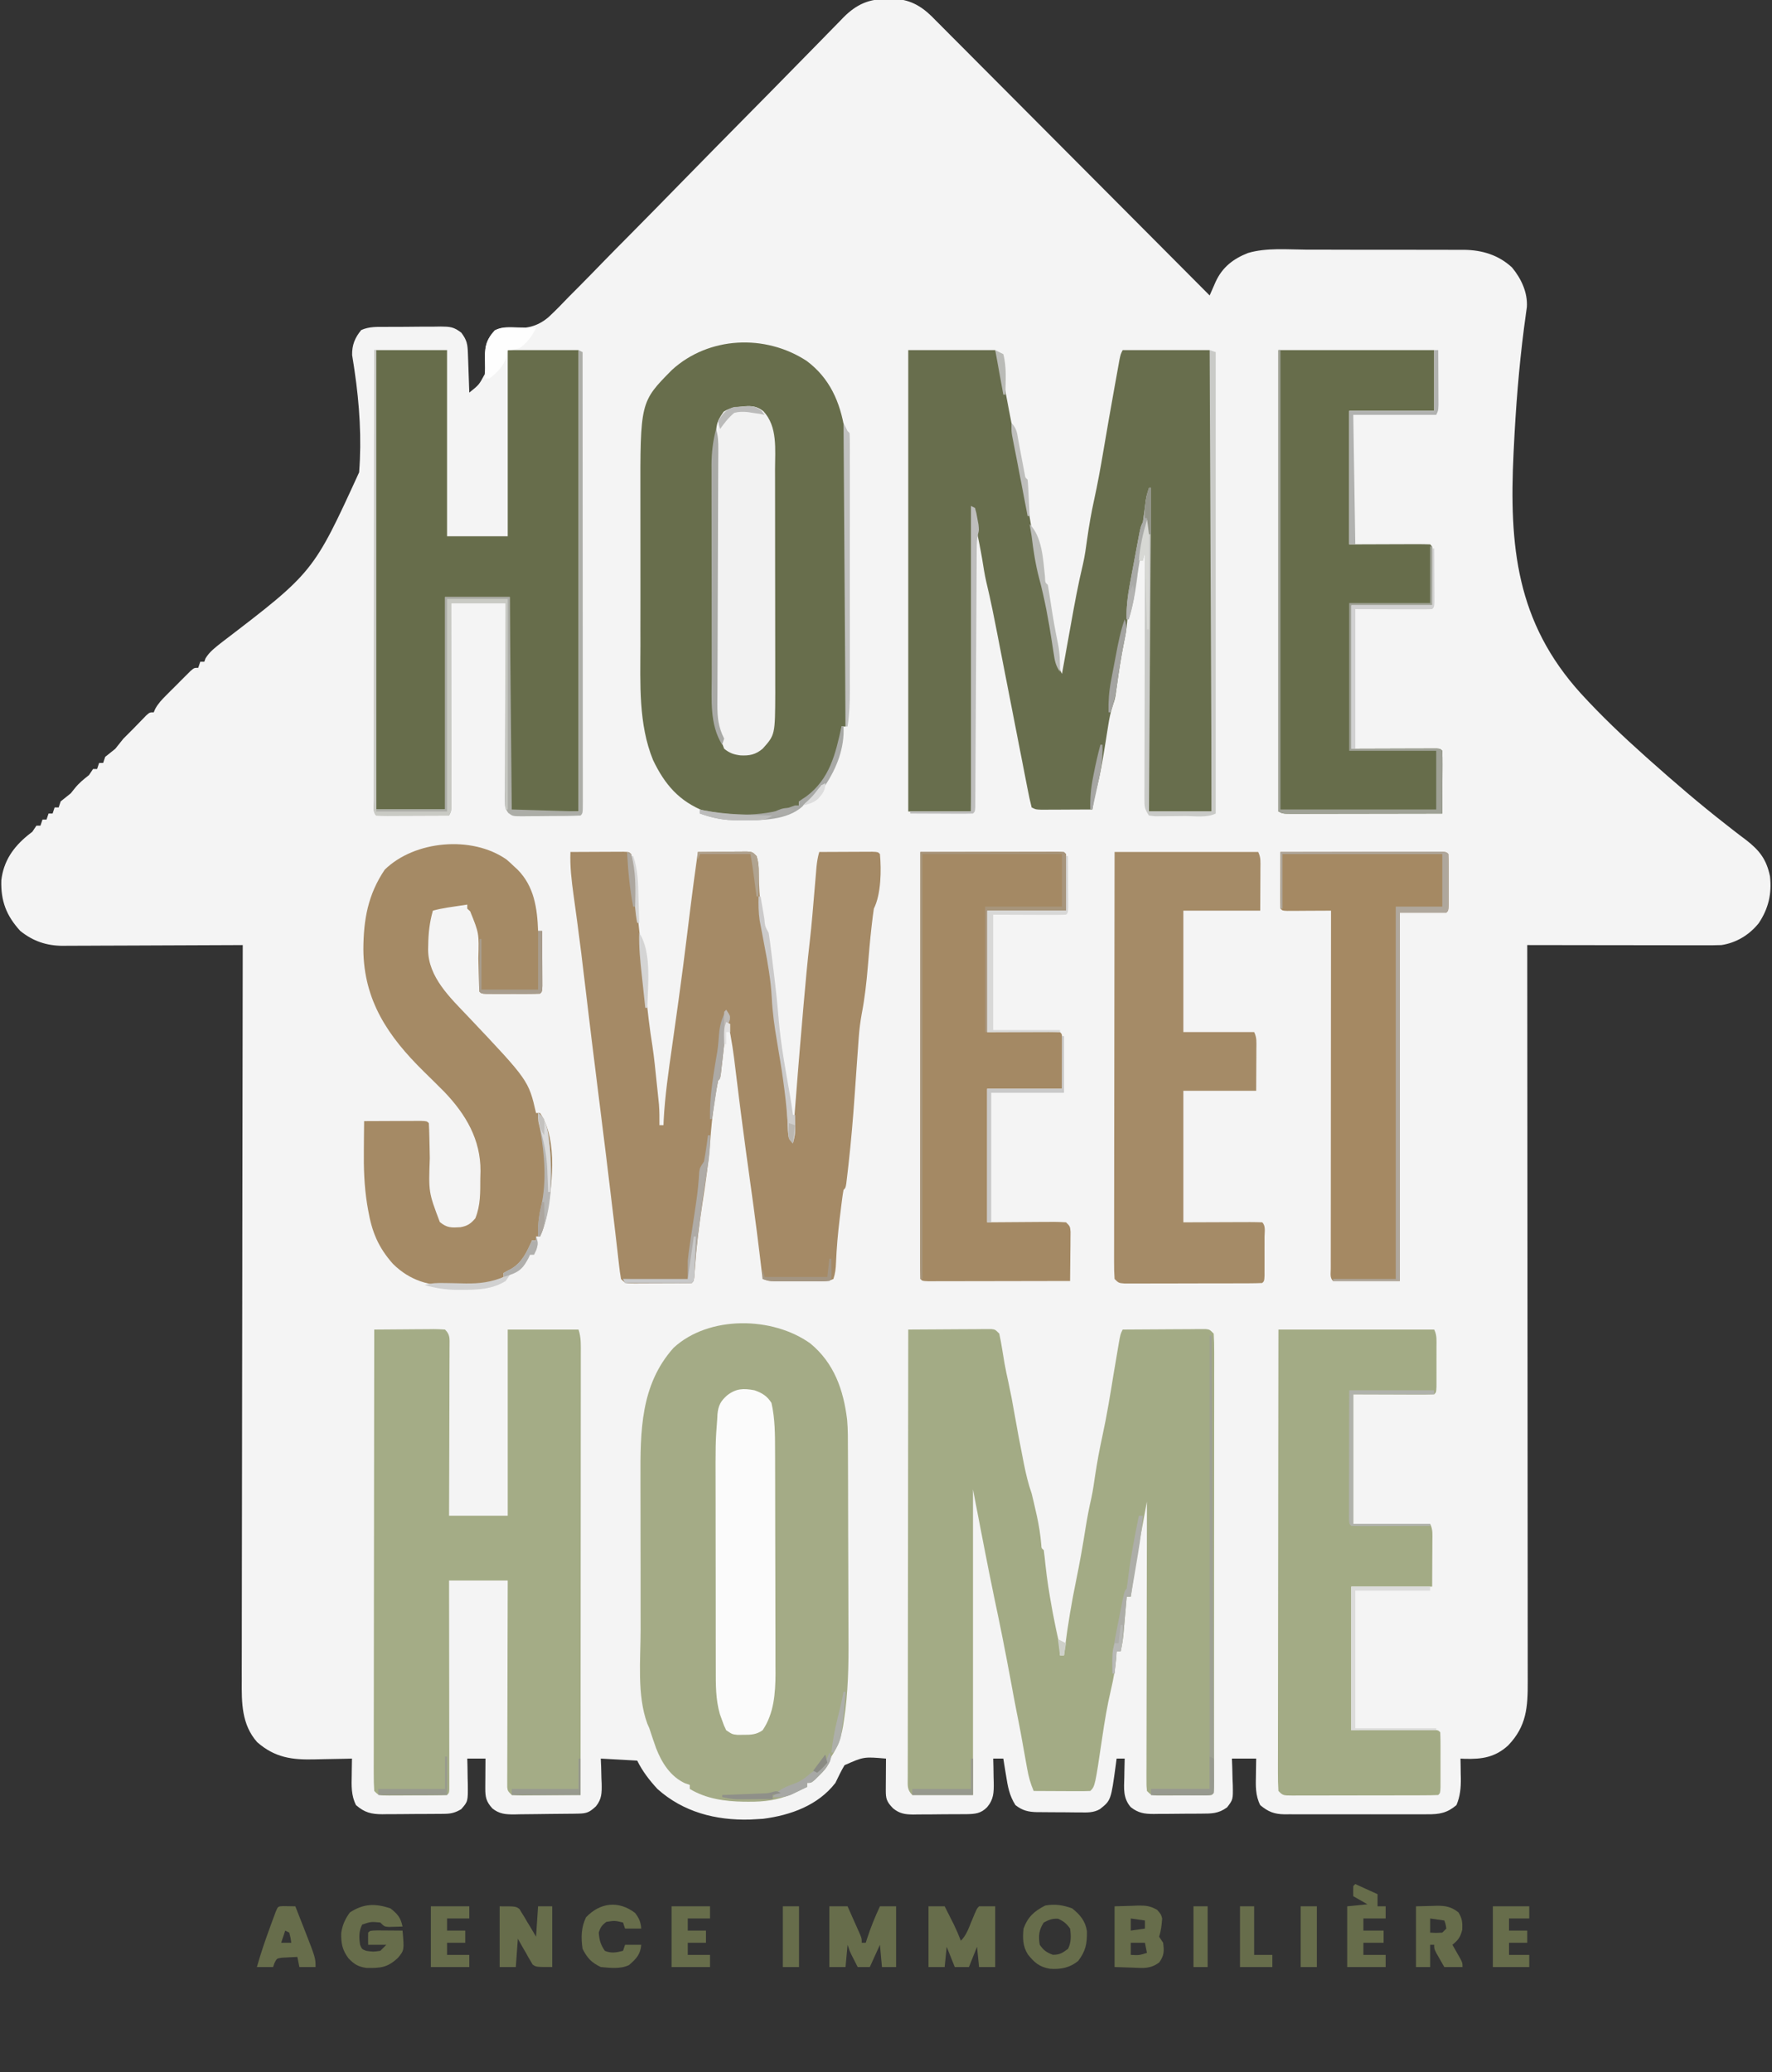 <svg xmlns="http://www.w3.org/2000/svg" width="876" height="1024"><rect width="100%" height="100%" fill="#333333" stroke="none"/><path d="M0 0 C0.755 -0.015 1.511 -0.031 2.289 -0.047 C10.248 0.008 16.141 3.213 21.749 8.733 C22.278 9.274 22.808 9.815 23.353 10.372 C24.233 11.247 24.233 11.247 25.131 12.139 C27.078 14.08 29.01 16.034 30.943 17.989 C32.343 19.39 33.743 20.789 35.144 22.188 C38.933 25.976 42.71 29.777 46.485 33.58 C50.436 37.556 54.399 41.521 58.36 45.487 C65.855 52.994 73.34 60.511 80.82 68.032 C89.34 76.596 97.87 85.149 106.402 93.701 C123.947 111.288 141.478 128.889 159 146.5 C159.271 145.879 159.543 145.258 159.822 144.617 C160.18 143.804 160.538 142.991 160.906 142.153 C161.26 141.346 161.614 140.54 161.979 139.708 C165.312 132.503 170.654 128.398 177.921 125.523 C187.168 122.799 197.573 123.813 207.102 123.871 C209.549 123.87 211.997 123.868 214.444 123.864 C219.556 123.861 224.668 123.876 229.78 123.903 C236.315 123.937 242.848 123.931 249.383 123.912 C254.431 123.902 259.478 123.911 264.526 123.926 C266.935 123.931 269.344 123.931 271.753 123.924 C275.124 123.919 278.494 123.939 281.866 123.967 C282.849 123.96 283.832 123.954 284.845 123.947 C293.718 124.068 301.854 126.518 308.465 132.66 C313.001 138.097 316.291 145.098 315.817 152.262 C315.675 153.273 315.532 154.284 315.384 155.326 C315.228 156.496 315.071 157.665 314.91 158.871 C314.735 160.15 314.56 161.429 314.38 162.747 C311.864 182.314 310.34 201.923 309.375 221.625 C309.331 222.512 309.286 223.399 309.24 224.313 C307.011 270.373 310.59 307.967 342.527 343.191 C352.544 354.144 363.244 364.309 374.312 374.188 C374.995 374.797 375.678 375.407 376.381 376.035 C388.646 386.95 401.084 397.667 414.041 407.755 C415.23 408.689 416.42 409.623 417.61 410.557 C419.79 412.266 421.992 413.938 424.215 415.59 C430.834 420.725 434.292 425.205 436 433.5 C436.974 442.095 435.264 449.482 430.438 456.688 C425.807 462.475 419.328 466.409 412 467.5 C408.873 467.638 405.75 467.626 402.62 467.614 C401.683 467.614 400.746 467.614 399.78 467.614 C396.691 467.613 393.601 467.605 390.512 467.598 C388.367 467.596 386.221 467.594 384.076 467.593 C378.436 467.59 372.795 467.58 367.155 467.569 C361.397 467.558 355.639 467.554 349.881 467.549 C338.587 467.538 327.294 467.521 316 467.5 C316.001 468.294 316.002 469.089 316.002 469.907 C316.047 516.979 316.081 564.051 316.102 611.123 C316.105 616.775 316.107 622.426 316.11 628.077 C316.111 629.765 316.111 629.765 316.111 631.487 C316.12 649.707 316.136 667.926 316.154 686.146 C316.173 704.84 316.184 723.534 316.188 742.228 C316.191 753.764 316.2 765.3 316.216 776.836 C316.226 784.745 316.23 792.655 316.227 800.564 C316.226 805.129 316.228 809.693 316.238 814.257 C316.248 818.437 316.249 822.618 316.242 826.798 C316.241 828.309 316.243 829.819 316.25 831.329 C316.3 844.095 315.695 853.493 306.555 863.004 C300.106 868.906 293.587 869.847 285.125 869.605 C284.424 869.571 283.723 869.536 283 869.5 C283.035 871.111 283.035 871.111 283.07 872.754 C283.089 874.19 283.107 875.626 283.125 877.062 C283.142 877.767 283.159 878.471 283.176 879.197 C283.22 883.947 282.884 888.06 281 892.5 C276.366 896.425 272.494 897.08 266.611 897.018 C265.791 897.025 264.971 897.032 264.126 897.039 C261.427 897.056 258.73 897.045 256.031 897.031 C254.148 897.034 252.266 897.038 250.383 897.043 C246.442 897.049 242.502 897.04 238.561 897.021 C233.517 896.999 228.474 897.012 223.43 897.036 C219.543 897.05 215.657 897.046 211.771 897.035 C209.912 897.033 208.052 897.036 206.193 897.045 C203.591 897.055 200.99 897.04 198.389 897.018 C197.625 897.026 196.861 897.034 196.074 897.042 C190.922 896.961 187.947 895.792 184 892.5 C181.561 887.692 181.759 882.889 181.875 877.625 C181.884 876.841 181.893 876.058 181.902 875.25 C181.926 873.333 181.962 871.417 182 869.5 C178.04 869.5 174.08 869.5 170 869.5 C170.087 871.687 170.087 871.687 170.176 873.918 C170.223 875.841 170.268 877.764 170.312 879.688 C170.354 880.647 170.396 881.607 170.439 882.596 C170.564 889.767 170.564 889.767 167.605 893.613 C163.246 896.77 159.909 896.675 154.668 896.703 C153.839 896.709 153.01 896.715 152.157 896.72 C150.401 896.73 148.644 896.736 146.888 896.74 C144.209 896.75 141.529 896.781 138.85 896.812 C137.143 896.819 135.437 896.824 133.73 896.828 C132.931 896.84 132.132 896.853 131.309 896.866 C126.695 896.847 123.775 896.439 120 893.5 C116.119 889.029 116.65 884.29 116.812 878.688 C116.826 877.804 116.84 876.92 116.854 876.01 C116.889 873.84 116.943 871.67 117 869.5 C115.68 869.5 114.36 869.5 113 869.5 C112.879 870.429 112.758 871.359 112.633 872.316 C110.219 890.123 110.219 890.123 104.791 894.45 C101.676 896.276 98.432 896.174 94.934 896.094 C93.799 896.094 93.799 896.094 92.641 896.094 C91.05 896.089 89.459 896.071 87.868 896.042 C85.441 896 83.016 896.001 80.588 896.008 C79.036 895.997 77.485 895.984 75.934 895.969 C75.213 895.969 74.492 895.968 73.749 895.968 C69.344 895.865 66.501 895.212 63 892.5 C59.967 887.822 59.151 883.031 58.312 877.625 C58.183 876.841 58.053 876.058 57.92 875.25 C57.605 873.335 57.301 871.418 57 869.5 C55.35 869.5 53.7 869.5 52 869.5 C52.035 870.814 52.07 872.127 52.105 873.48 C52.134 875.216 52.161 876.952 52.188 878.688 C52.213 879.552 52.238 880.416 52.264 881.307 C52.32 886.195 52.277 889.59 49 893.5 C45.898 896.674 43.094 896.877 38.755 896.968 C37.941 896.968 37.127 896.969 36.289 896.969 C35.443 896.976 34.598 896.984 33.726 896.992 C31.939 897.003 30.152 897.005 28.365 897.001 C25.641 897 22.919 897.042 20.195 897.086 C18.456 897.091 16.716 897.094 14.977 897.094 C14.167 897.11 13.357 897.127 12.523 897.143 C8.379 897.093 5.78 896.74 2.501 894.088 C-0.718 890.757 -1.126 889.408 -1.098 884.93 C-1.094 884.034 -1.091 883.138 -1.088 882.215 C-1.08 881.278 -1.071 880.341 -1.062 879.375 C-1.058 878.43 -1.053 877.485 -1.049 876.512 C-1.037 874.174 -1.021 871.837 -1 869.5 C-11.993 868.554 -11.993 868.554 -21.508 872.77 C-23.183 875.617 -24.588 878.516 -26 881.5 C-34.602 892.64 -48.176 897.496 -61.75 899.25 C-63.165 899.356 -64.582 899.44 -66 899.5 C-66.752 899.54 -67.503 899.58 -68.277 899.621 C-85.182 900.087 -101.236 895.936 -114 884.5 C-118.028 880.123 -121.337 875.825 -124 870.5 C-129.94 870.17 -135.88 869.84 -142 869.5 C-141.942 870.874 -141.884 872.248 -141.824 873.664 C-141.777 875.484 -141.732 877.305 -141.688 879.125 C-141.646 880.029 -141.604 880.932 -141.561 881.863 C-141.479 886.359 -141.48 889.504 -144.395 893.086 C-147.559 896.018 -148.914 896.621 -153.079 896.693 C-153.92 896.709 -154.762 896.725 -155.629 896.742 C-159.483 896.786 -163.338 896.827 -167.193 896.85 C-169.224 896.867 -171.255 896.894 -173.286 896.932 C-176.217 896.987 -179.147 897.009 -182.078 897.023 C-182.981 897.046 -183.885 897.069 -184.815 897.092 C-189.14 897.078 -192.094 896.897 -195.558 894.155 C-198.683 890.758 -199.127 888.496 -199.098 884.051 C-199.094 883.203 -199.091 882.356 -199.088 881.482 C-199.08 880.601 -199.071 879.72 -199.062 878.812 C-199.058 877.92 -199.053 877.027 -199.049 876.107 C-199.037 873.905 -199.019 871.702 -199 869.5 C-201.97 869.5 -204.94 869.5 -208 869.5 C-207.965 870.886 -207.93 872.271 -207.895 873.699 C-207.866 875.529 -207.839 877.358 -207.812 879.188 C-207.787 880.1 -207.762 881.012 -207.736 881.951 C-207.641 890.673 -207.641 890.673 -211 894.5 C-213.824 896.192 -215.939 896.756 -219.214 896.791 C-220.446 896.81 -220.446 896.81 -221.703 896.829 C-222.582 896.831 -223.461 896.834 -224.367 896.836 C-225.28 896.843 -226.192 896.849 -227.132 896.856 C-229.06 896.866 -230.988 896.871 -232.917 896.871 C-235.858 896.875 -238.797 896.911 -241.738 896.949 C-243.615 896.955 -245.491 896.959 -247.367 896.961 C-248.242 896.975 -249.118 896.99 -250.019 897.004 C-255.486 896.964 -258.699 896.206 -263 892.5 C-265.439 887.692 -265.241 882.889 -265.125 877.625 C-265.116 876.841 -265.107 876.058 -265.098 875.25 C-265.074 873.333 -265.038 871.417 -265 869.5 C-265.947 869.526 -266.895 869.552 -267.871 869.579 C-271.43 869.665 -274.989 869.728 -278.55 869.775 C-280.082 869.8 -281.614 869.834 -283.146 869.877 C-294.488 870.192 -303.038 869.105 -311.875 861.375 C-319.6 852.659 -319.573 841.823 -319.481 830.789 C-319.483 829.216 -319.486 827.643 -319.491 826.071 C-319.5 821.774 -319.484 817.478 -319.464 813.181 C-319.447 808.539 -319.453 803.896 -319.456 799.254 C-319.458 791.218 -319.445 783.183 -319.423 775.148 C-319.39 763.53 -319.38 751.913 -319.375 740.295 C-319.366 721.445 -319.34 702.594 -319.302 683.744 C-319.265 665.437 -319.237 647.129 -319.22 628.822 C-319.218 627.128 -319.218 627.128 -319.217 625.4 C-319.211 619.735 -319.206 614.07 -319.201 608.405 C-319.16 561.437 -319.089 514.468 -319 467.5 C-320.185 467.507 -321.37 467.513 -322.591 467.52 C-333.772 467.581 -344.954 467.626 -356.136 467.655 C-361.884 467.671 -367.633 467.692 -373.381 467.726 C-378.931 467.759 -384.481 467.777 -390.032 467.785 C-392.146 467.79 -394.261 467.801 -396.375 467.817 C-399.343 467.839 -402.311 467.842 -405.279 467.841 C-406.583 467.857 -406.583 467.857 -407.912 467.873 C-415.965 467.833 -422.629 465.625 -429 460.5 C-435.877 452.951 -438.644 445.739 -438.348 435.527 C-437.26 426.054 -432.486 419.17 -425.25 413.25 C-424.136 412.384 -424.136 412.384 -423 411.5 C-422.34 410.51 -421.68 409.52 -421 408.5 C-420.34 408.5 -419.68 408.5 -419 408.5 C-418.67 407.51 -418.34 406.52 -418 405.5 C-417.34 405.5 -416.68 405.5 -416 405.5 C-415.67 404.51 -415.34 403.52 -415 402.5 C-414.34 402.5 -413.68 402.5 -413 402.5 C-412.67 401.51 -412.34 400.52 -412 399.5 C-411.34 399.5 -410.68 399.5 -410 399.5 C-409.67 398.51 -409.34 397.52 -409 396.5 C-407.342 395.156 -405.674 393.824 -404 392.5 C-403.01 391.262 -403.01 391.262 -402 390 C-399.903 387.378 -397.626 385.573 -395 383.5 C-394.34 382.51 -393.68 381.52 -393 380.5 C-392.34 380.5 -391.68 380.5 -391 380.5 C-390.67 379.51 -390.34 378.52 -390 377.5 C-389.34 377.5 -388.68 377.5 -388 377.5 C-387.67 376.51 -387.34 375.52 -387 374.5 C-385.342 373.156 -383.674 371.824 -382 370.5 C-380.646 368.85 -379.313 367.183 -378 365.5 C-376.356 363.811 -374.686 362.147 -373 360.5 C-372.331 359.809 -371.662 359.118 -370.973 358.406 C-369.903 357.308 -369.903 357.308 -368.812 356.188 C-367.801 355.141 -367.801 355.141 -366.77 354.074 C-365 352.5 -365 352.5 -363 352.5 C-362.754 351.929 -362.508 351.359 -362.254 350.771 C-360.791 348.122 -359.074 346.315 -356.938 344.172 C-356.141 343.373 -355.344 342.573 -354.523 341.75 C-353.274 340.512 -353.274 340.512 -352 339.25 C-351.167 338.41 -350.335 337.569 -349.477 336.703 C-348.68 335.909 -347.883 335.115 -347.062 334.297 C-346.332 333.568 -345.601 332.84 -344.848 332.089 C-343 330.5 -343 330.5 -341 330.5 C-340.67 329.51 -340.34 328.52 -340 327.5 C-339.34 327.5 -338.68 327.5 -338 327.5 C-337.807 326.955 -337.614 326.411 -337.415 325.85 C-335.375 322.462 -332.418 320.333 -329.363 317.906 C-284.087 283.321 -284.087 283.321 -261.463 233.896 C-260.164 217.291 -261.274 200.321 -263.705 183.855 C-263.808 183.137 -263.911 182.419 -264.017 181.68 C-264.3 179.765 -264.613 177.855 -264.928 175.946 C-265.03 171.049 -263.586 167.425 -260.427 163.592 C-256.456 161.806 -252.465 162.032 -248.16 162.031 C-247.201 162.024 -246.242 162.016 -245.254 162.008 C-243.227 161.997 -241.201 161.995 -239.174 161.999 C-236.077 162 -232.982 161.958 -229.885 161.914 C-227.914 161.909 -225.943 161.906 -223.973 161.906 C-223.049 161.89 -222.124 161.873 -221.172 161.857 C-216.593 161.906 -214.641 161.995 -210.939 164.912 C-208.158 168.623 -207.846 170.57 -207.684 175.164 C-207.621 176.846 -207.621 176.846 -207.557 178.562 C-207.517 179.738 -207.478 180.914 -207.438 182.125 C-207.373 183.9 -207.373 183.9 -207.307 185.711 C-207.2 188.641 -207.098 191.57 -207 194.5 C-202.205 190.675 -202.205 190.675 -199.377 185.409 C-199.198 183.208 -199.176 181.082 -199.25 178.875 C-199.327 172.556 -198.935 168.536 -194.406 163.851 C-191.49 162.214 -189.356 162.434 -186.08 162.62 C-178.793 162.924 -173.568 162.01 -167.894 157.273 C-164.354 153.982 -161.005 150.536 -157.671 147.038 C-156.139 145.494 -154.602 143.953 -153.062 142.417 C-148.915 138.257 -144.821 134.048 -140.735 129.827 C-136.44 125.411 -132.095 121.044 -127.754 116.672 C-119.546 108.391 -111.38 100.068 -103.231 91.729 C-91.267 79.49 -79.248 67.306 -67.219 55.131 C-66.336 54.237 -65.453 53.343 -64.543 52.422 C-62.782 50.639 -61.02 48.856 -59.259 47.074 C-54.11 41.861 -48.977 36.634 -43.856 31.394 C-40.67 28.137 -37.476 24.887 -34.281 21.639 C-32.803 20.133 -31.329 18.624 -29.859 17.111 C-27.849 15.043 -25.827 12.988 -23.801 10.935 C-23.226 10.336 -22.651 9.738 -22.058 9.121 C-15.53 2.563 -9.234 -0.189 0 0 Z " fill="#F4F4F4" transform="translate(439,-0.5)"></path><path d="M0 0 C6.087 -0.049 12.174 -0.086 18.262 -0.11 C20.334 -0.12 22.406 -0.134 24.478 -0.151 C27.451 -0.175 30.425 -0.186 33.398 -0.195 C34.329 -0.206 35.259 -0.216 36.217 -0.227 C37.078 -0.227 37.939 -0.227 38.826 -0.227 C39.585 -0.231 40.345 -0.236 41.127 -0.241 C43 0 43 0 45 2 C45.565 4.592 46.032 7.133 46.438 9.75 C46.694 11.308 46.954 12.865 47.215 14.422 C47.41 15.587 47.41 15.587 47.609 16.775 C48.153 19.87 48.819 22.933 49.5 26 C50.581 30.92 51.525 35.848 52.375 40.812 C53.663 48.292 55.09 55.742 56.562 63.188 C56.772 64.263 56.982 65.338 57.199 66.447 C58.195 71.44 59.328 76.184 61 81 C61.755 83.923 62.412 86.865 63.062 89.812 C63.236 90.569 63.409 91.325 63.588 92.104 C64.636 96.814 65.338 101.448 65.752 106.257 C65.826 108.026 65.826 108.026 67 109 C67.311 111.396 67.573 113.784 67.812 116.188 C68.588 123.35 69.699 130.415 71 137.5 C71.166 138.406 71.332 139.313 71.503 140.247 C72.428 145.2 73.45 150.112 74.633 155.01 C75 157 75 157 75 161 C75.66 161 76.32 161 77 161 C77.159 159.702 77.317 158.404 77.48 157.066 C78.913 145.769 80.774 134.648 83.086 123.498 C84.827 115.049 86.301 106.573 87.656 98.053 C88.459 93.043 89.396 88.111 90.533 83.167 C91.32 79.513 91.834 75.822 92.375 72.125 C93.36 65.635 94.531 59.224 95.938 52.812 C98.18 42.551 99.85 32.211 101.534 21.846 C102.229 17.601 102.95 13.362 103.688 9.125 C103.807 8.424 103.926 7.722 104.049 7 C104.883 2.234 104.883 2.234 106 0 C112.087 -0.049 118.174 -0.086 124.262 -0.11 C126.334 -0.12 128.406 -0.134 130.478 -0.151 C133.451 -0.175 136.425 -0.186 139.398 -0.195 C140.329 -0.206 141.259 -0.216 142.217 -0.227 C143.078 -0.227 143.939 -0.227 144.826 -0.227 C145.585 -0.231 146.345 -0.236 147.127 -0.241 C149 0 149 0 151 2 C151.196 4.981 151.265 7.869 151.247 10.852 C151.25 11.78 151.252 12.708 151.255 13.664 C151.26 16.792 151.252 19.921 151.243 23.049 C151.244 25.284 151.246 27.519 151.249 29.754 C151.254 35.839 151.246 41.923 151.236 48.008 C151.227 54.361 151.229 60.715 151.229 67.069 C151.228 77.74 151.219 88.41 151.206 99.081 C151.192 110.07 151.185 121.06 151.185 132.05 C151.185 132.727 151.185 133.403 151.185 134.101 C151.185 134.777 151.186 135.452 151.186 136.149 C151.186 148.012 151.181 159.875 151.173 171.738 C151.169 176.797 151.167 181.857 151.167 186.916 C151.166 192.867 151.16 198.819 151.15 204.77 C151.147 206.961 151.146 209.152 151.146 211.343 C151.147 214.321 151.141 217.298 151.134 220.275 C151.135 221.154 151.137 222.033 151.138 222.939 C151.114 228.886 151.114 228.886 150 230 C145.743 230.218 141.48 230.186 137.217 230.185 C135.075 230.187 132.933 230.206 130.791 230.225 C129.435 230.228 128.079 230.23 126.723 230.23 C124.863 230.237 124.863 230.237 122.965 230.243 C120 230 120 230 118 228 C117.754 225.521 117.754 225.521 117.759 222.331 C117.757 221.125 117.754 219.919 117.751 218.676 C117.758 217.333 117.766 215.989 117.773 214.646 C117.774 213.237 117.773 211.828 117.772 210.419 C117.771 206.586 117.783 202.754 117.797 198.921 C117.81 194.919 117.811 190.916 117.813 186.914 C117.819 179.331 117.836 171.749 117.856 164.166 C117.878 155.535 117.889 146.904 117.899 138.273 C117.92 120.515 117.955 102.758 118 85 C117.201 89.256 116.407 93.513 115.613 97.77 C115.39 98.959 115.167 100.149 114.937 101.375 C113.043 111.55 111.437 121.751 110 132 C109.34 132 108.68 132 108 132 C107.945 132.64 107.889 133.281 107.832 133.94 C107.579 136.856 107.321 139.772 107.062 142.688 C106.975 143.695 106.888 144.702 106.799 145.74 C106.712 146.717 106.625 147.693 106.535 148.699 C106.457 149.595 106.378 150.49 106.297 151.413 C106.002 153.983 105.544 156.472 105 159 C104.34 159 103.68 159 103 159 C102.974 159.585 102.948 160.17 102.922 160.773 C102.532 166.682 101.551 172.308 100.188 178.062 C98.37 185.763 97.09 193.487 95.938 201.312 C92.339 225.661 92.339 225.661 90 228 C87.927 228.088 85.852 228.107 83.777 228.098 C82.517 228.094 81.257 228.091 79.959 228.088 C78.618 228.08 77.278 228.071 75.938 228.062 C74.593 228.057 73.249 228.053 71.904 228.049 C68.603 228.037 65.301 228.021 62 228 C60.408 224.342 59.483 220.881 58.781 216.957 C58.571 215.8 58.361 214.643 58.145 213.451 C57.932 212.25 57.719 211.05 57.5 209.812 C57.074 207.444 56.646 205.075 56.219 202.707 C56.011 201.555 55.804 200.403 55.591 199.217 C54.944 195.696 54.244 192.188 53.532 188.679 C52.492 183.443 51.542 178.189 50.57 172.939 C48.084 159.531 45.452 146.164 42.591 132.831 C38.856 114.939 35.495 96.914 32 79 C32 128.83 32 178.66 32 230 C22.1 230 12.2 230 2 230 C-0.656 227.344 -0.24 225.387 -0.258 221.774 C-0.252 220.893 -0.247 220.012 -0.241 219.104 C-0.242 218.171 -0.244 217.238 -0.246 216.277 C-0.249 213.132 -0.238 209.988 -0.227 206.843 C-0.226 204.597 -0.227 202.35 -0.228 200.104 C-0.229 193.988 -0.217 187.873 -0.203 181.757 C-0.19 175.373 -0.189 168.988 -0.187 162.603 C-0.181 151.881 -0.169 141.159 -0.151 130.437 C-0.133 119.392 -0.118 108.347 -0.11 97.302 C-0.109 96.622 -0.109 95.941 -0.108 95.24 C-0.106 91.826 -0.103 88.412 -0.101 84.999 C-0.08 56.666 -0.045 28.333 0 0 Z " fill="#A3AB85" transform="translate(449,657)"></path><path d="M0 0 C14.19 0 28.38 0 43 0 C44.603 4.007 45.548 7.214 46.332 11.391 C46.571 12.645 46.809 13.899 47.055 15.192 C47.308 16.545 47.56 17.897 47.812 19.25 C48.211 21.356 48.612 23.461 49.013 25.567 C49.283 26.989 49.554 28.411 49.823 29.833 C51.045 36.273 52.328 42.7 53.625 49.125 C56.421 63.049 59.213 76.962 61.447 90.989 C62.906 100.132 64.661 109.025 67.067 117.965 C69.461 127.186 70.862 136.591 72.301 145.999 C72.494 147.237 72.687 148.475 72.887 149.75 C73.054 150.859 73.221 151.967 73.393 153.109 C73.952 155.77 74.743 157.623 76 160 C76.227 158.735 76.453 157.47 76.687 156.167 C77.539 151.416 78.395 146.666 79.253 141.915 C79.622 139.87 79.989 137.825 80.356 135.78 C82.163 125.693 83.993 115.656 86.39 105.691 C87.314 101.616 87.887 97.515 88.438 93.375 C89.357 86.876 90.461 80.472 91.875 74.062 C93.601 66.202 95.029 58.309 96.375 50.375 C98.15 39.922 99.962 29.477 101.847 19.043 C102.115 17.561 102.381 16.079 102.646 14.597 C103.016 12.529 103.39 10.462 103.766 8.395 C103.98 7.207 104.194 6.02 104.415 4.796 C105 2 105 2 106 0 C120.19 0 134.38 0 149 0 C150.676 3.353 150.133 7.134 150.12 10.82 C150.122 12.207 150.122 12.207 150.123 13.622 C150.124 16.739 150.119 19.856 150.114 22.973 C150.113 25.2 150.113 27.427 150.114 29.654 C150.114 35.715 150.108 41.777 150.101 47.839 C150.095 54.168 150.095 60.496 150.093 66.825 C150.091 77.453 150.084 88.081 150.075 98.708 C150.066 109.656 150.059 120.604 150.055 131.552 C150.055 132.227 150.054 132.901 150.054 133.596 C150.053 136.98 150.052 140.364 150.05 143.748 C150.04 171.832 150.022 199.916 150 228 C139.77 228 129.54 228 119 228 C119 176.19 119 124.38 119 71 C118.34 75.62 117.68 80.24 117 85 C115.539 91 115.539 91 114.763 93.945 C113.357 99.576 112.385 105.287 111.375 111 C111.158 112.181 110.942 113.362 110.719 114.578 C109.542 121.172 108.707 127.676 108.224 134.355 C107.931 137.817 107.325 141.096 106.625 144.5 C105.186 151.691 104.08 158.908 103.09 166.174 C102.977 166.975 102.863 167.776 102.746 168.602 C102.65 169.306 102.554 170.011 102.455 170.737 C102 173 102 173 101.027 175.854 C99.951 179.151 99.353 182.302 98.816 185.727 C98.611 187.007 98.405 188.287 98.193 189.605 C97.982 190.945 97.772 192.285 97.562 193.625 C96.255 201.965 94.86 210.172 92.664 218.33 C91.949 221.203 91.453 224.075 91 227 C87.049 227.025 83.098 227.043 79.147 227.055 C77.141 227.062 75.135 227.075 73.129 227.088 C71.244 227.093 71.244 227.093 69.32 227.098 C68.158 227.103 66.995 227.108 65.797 227.114 C63 227 63 227 61 226 C60.224 222.938 59.574 219.921 58.985 216.821 C58.794 215.857 58.604 214.893 58.407 213.899 C57.775 210.689 57.155 207.478 56.535 204.266 C56.098 202.034 55.659 199.802 55.22 197.57 C54.061 191.671 52.913 185.771 51.766 179.869 C49.938 170.466 48.093 161.066 46.25 151.665 C45.61 148.392 44.974 145.119 44.338 141.846 C42.561 132.728 40.785 123.627 38.592 114.597 C37.731 110.82 37.14 107.009 36.535 103.184 C35.711 98.278 34.691 93.414 33.684 88.543 C33.009 85.049 32.503 81.523 32 78 C31.67 127.5 31.34 177 31 228 C20.77 228 10.54 228 0 228 C0 152.76 0 77.52 0 0 Z " fill="#686E4D" transform="translate(449,173)"></path><path d="M0 0 C11.755 9.707 16.371 22.925 18.174 37.676 C18.617 42.692 18.556 47.725 18.568 52.758 C18.574 54.006 18.581 55.255 18.588 56.541 C18.607 60.663 18.619 64.784 18.629 68.906 C18.633 70.338 18.637 71.77 18.641 73.202 C18.66 79.947 18.675 86.691 18.683 93.435 C18.693 101.149 18.719 108.862 18.759 116.575 C18.79 122.58 18.804 128.585 18.808 134.59 C18.81 138.155 18.818 141.719 18.844 145.284 C18.938 159.017 18.721 172.531 16.614 186.131 C16.459 187.146 16.303 188.16 16.143 189.206 C15.126 195.005 13.582 199.186 10.391 204.129 C10.061 205.009 9.731 205.89 9.391 206.797 C8.173 209.636 6.595 211.29 4.391 213.441 C3.339 214.487 3.339 214.487 2.266 215.555 C0.391 217.129 0.391 217.129 -1.609 217.129 C-1.609 217.789 -1.609 218.449 -1.609 219.129 C-3.272 219.93 -4.94 220.719 -6.609 221.504 C-7.537 221.945 -8.466 222.386 -9.422 222.84 C-16.457 225.685 -22.783 226.49 -30.297 226.441 C-31.171 226.438 -32.045 226.434 -32.946 226.431 C-42.289 226.275 -51.462 225.017 -59.609 220.129 C-59.609 219.469 -59.609 218.809 -59.609 218.129 C-60.343 217.884 -61.076 217.639 -61.832 217.387 C-69.126 214.083 -73.474 207.197 -76.28 199.952 C-77.45 196.696 -78.532 193.417 -79.609 190.129 C-79.941 189.374 -80.273 188.619 -80.615 187.841 C-85.772 173.781 -83.923 156.209 -83.911 141.522 C-83.91 138.789 -83.915 136.056 -83.92 133.323 C-83.931 126.864 -83.931 120.406 -83.925 113.947 C-83.919 107.337 -83.931 100.727 -83.953 94.116 C-83.97 88.389 -83.976 82.662 -83.973 76.935 C-83.971 73.537 -83.974 70.139 -83.988 66.741 C-84.064 43.491 -84.04 20.468 -67.609 2.129 C-50.22 -13.891 -18.749 -13.445 0 0 Z " fill="#A4AB86" transform="translate(400.609,663.871)"></path><path d="M0 0 C11.302 8.426 16.482 20.191 18.722 33.96 C19.458 40.142 19.31 46.353 19.293 52.568 C19.293 53.969 19.293 55.369 19.294 56.769 C19.294 60.549 19.288 64.33 19.281 68.11 C19.275 72.069 19.274 76.027 19.273 79.985 C19.27 87.472 19.262 94.959 19.252 102.445 C19.241 110.973 19.235 119.5 19.23 128.027 C19.22 145.56 19.202 163.092 19.18 180.625 C18.52 180.625 17.86 180.625 17.18 180.625 C17.077 181.718 16.973 182.811 16.867 183.938 C15.211 196.336 10.865 206.875 1.305 215.375 C-1.82 217.625 -1.82 217.625 -3.82 217.625 C-3.82 218.285 -3.82 218.945 -3.82 219.625 C-18.299 225.94 -35.103 227.308 -50.352 222.598 C-63.043 217.597 -70.156 209.38 -75.977 197.207 C-83.226 179.496 -82.268 159.545 -82.219 140.805 C-82.219 138.048 -82.224 135.291 -82.227 132.533 C-82.233 126.786 -82.226 121.04 -82.211 115.292 C-82.195 108.697 -82.2 102.101 -82.217 95.506 C-82.231 89.787 -82.232 84.069 -82.225 78.35 C-82.22 74.959 -82.219 71.568 -82.229 68.176 C-82.327 20.251 -82.327 20.251 -66.609 4.395 C-48.497 -12.123 -20.515 -13.453 0 0 Z " fill="#686E4C" transform="translate(398.82,178.375)"></path><path d="M0 0 C4.112 -0.025 8.223 -0.043 12.335 -0.055 C13.735 -0.06 15.135 -0.067 16.534 -0.075 C18.542 -0.088 20.551 -0.093 22.559 -0.098 C24.373 -0.106 24.373 -0.106 26.224 -0.114 C29 0 29 0 30 1 C31.791 8.739 32.288 16.564 32.707 24.472 C32.973 28.937 33.418 33.371 33.906 37.816 C34.087 39.495 34.267 41.174 34.447 42.852 C34.539 43.705 34.631 44.557 34.726 45.435 C35.163 49.526 35.581 53.618 36 57.711 C36.25 60.126 36.5 62.54 36.75 64.955 C36.918 66.579 37.084 68.203 37.25 69.828 C38.139 78.536 39.128 87.183 40.522 95.828 C41.425 101.82 42.012 107.847 42.625 113.875 C42.759 115.141 42.893 116.407 43.031 117.711 C43.158 118.938 43.284 120.165 43.414 121.43 C43.583 123.073 43.583 123.073 43.756 124.75 C44.013 128.178 44.041 131.563 44 135 C44.66 135 45.32 135 46 135 C46.029 134.236 46.057 133.471 46.087 132.683 C46.716 120.48 48.488 108.453 50.209 96.363 C51.129 89.896 52.032 83.427 52.934 76.957 C53.113 75.673 53.292 74.39 53.477 73.067 C55.019 61.973 56.449 50.867 57.812 39.75 C57.912 38.943 58.011 38.137 58.113 37.306 C58.306 35.733 58.499 34.16 58.692 32.587 C58.783 31.842 58.874 31.096 58.969 30.328 C59.057 29.608 59.145 28.888 59.236 28.146 C60.392 18.751 61.678 9.373 63 0 C67.458 -0.058 71.916 -0.094 76.375 -0.125 C78.282 -0.15 78.282 -0.15 80.227 -0.176 C81.438 -0.182 82.65 -0.189 83.898 -0.195 C85.019 -0.206 86.14 -0.216 87.294 -0.227 C90 0 90 0 92 2 C92.955 4.852 93.111 7.453 93.105 10.445 C93.257 22.923 94.624 34.772 96.938 47 C98.964 57.712 100.552 68.188 101.242 79.086 C101.893 88.444 103.54 97.573 105.173 106.802 C107.193 118.489 108.286 130.168 109 142 C110.116 138.651 110.344 135.753 110.613 132.23 C110.668 131.538 110.722 130.846 110.778 130.133 C110.896 128.618 111.013 127.103 111.129 125.588 C111.447 121.431 111.779 117.274 112.109 113.117 C112.18 112.231 112.25 111.345 112.322 110.432 C113.109 100.551 113.949 90.675 114.804 80.799 C114.974 78.836 115.143 76.873 115.311 74.909 C116.178 64.774 117.116 54.657 118.276 44.55 C119.286 35.663 120.011 26.752 120.753 17.839 C120.938 15.624 121.127 13.41 121.316 11.195 C121.424 9.906 121.532 8.618 121.643 7.29 C121.92 4.74 122.278 2.449 123 0 C127.112 -0.025 131.223 -0.043 135.335 -0.055 C136.735 -0.06 138.135 -0.067 139.534 -0.075 C141.542 -0.088 143.551 -0.093 145.559 -0.098 C147.373 -0.106 147.373 -0.106 149.224 -0.114 C152 0 152 0 153 1 C153.754 8.895 153.588 20.825 150 28 C149.641 30.397 149.333 32.78 149.062 35.188 C148.977 35.926 148.891 36.665 148.803 37.427 C148.077 43.879 147.534 50.342 147 56.812 C146.353 64.625 145.491 72.297 144 80 C143.313 83.851 142.812 87.641 142.535 91.543 C142.459 92.603 142.382 93.662 142.303 94.754 C142.224 95.887 142.144 97.02 142.062 98.188 C141.976 99.378 141.89 100.568 141.801 101.795 C141.364 107.818 140.942 113.842 140.531 119.867 C139.726 131.482 138.753 143.056 137.438 154.625 C137.311 155.752 137.184 156.88 137.053 158.041 C136.931 159.072 136.809 160.102 136.684 161.164 C136.576 162.076 136.468 162.988 136.357 163.928 C136 166 136 166 135 167 C134.713 168.575 134.484 170.162 134.281 171.75 C134.154 172.744 134.027 173.737 133.896 174.761 C133.7 176.364 133.7 176.364 133.5 178 C133.365 179.081 133.231 180.162 133.092 181.276 C132.225 188.48 131.582 195.658 131.291 202.908 C131.168 205.852 130.94 208.181 130 211 C127.106 212.447 124.577 212.13 121.348 212.133 C120.364 212.134 120.364 212.134 119.36 212.136 C117.972 212.136 116.584 212.135 115.197 212.13 C113.074 212.125 110.952 212.13 108.83 212.137 C107.482 212.136 106.133 212.135 104.785 212.133 C103.557 212.132 102.328 212.131 101.063 212.129 C98 212 98 212 95 211 C94.927 210.371 94.854 209.743 94.778 209.095 C93.041 194.238 91.141 179.412 89.067 164.598 C86.408 145.589 83.876 126.57 81.598 107.511 C80.685 99.943 79.704 92.44 78 85 C76.72 87.56 76.597 89.78 76.281 92.629 C76.154 93.746 76.026 94.863 75.895 96.014 C75.631 98.383 75.368 100.753 75.105 103.123 C74.978 104.239 74.85 105.354 74.719 106.504 C74.605 107.533 74.491 108.563 74.373 109.623 C74 112 74 112 73 113 C72.463 115.708 71.99 118.399 71.562 121.125 C71.428 121.978 71.293 122.832 71.154 123.711 C70.206 129.984 69.6 136.238 69.125 142.562 C68.319 153.198 66.783 163.666 65.161 174.2 C63.566 184.602 62.288 194.958 61.545 205.463 C61.085 211.915 61.085 211.915 60 213 C57.575 213.113 55.18 213.164 52.754 213.168 C52.028 213.171 51.301 213.175 50.553 213.178 C49.014 213.183 47.475 213.185 45.935 213.185 C43.576 213.187 41.217 213.206 38.857 213.225 C37.365 213.228 35.872 213.23 34.379 213.23 C33.671 213.238 32.962 213.245 32.232 213.252 C27.229 213.229 27.229 213.229 25 211 C24.577 208.682 24.266 206.342 24.008 204 C23.886 202.93 23.886 202.93 23.761 201.838 C23.588 200.321 23.418 198.803 23.252 197.285 C22.935 194.409 22.593 191.537 22.25 188.664 C21.982 186.414 21.717 184.164 21.453 181.914 C18.983 160.899 16.375 139.902 13.737 118.907 C11.433 100.573 9.166 82.236 7.021 63.882 C5.945 54.684 4.818 45.495 3.586 36.316 C3.468 35.439 3.351 34.562 3.23 33.658 C2.67 29.49 2.103 25.324 1.523 21.16 C0.551 14.074 -0.285 7.171 0 0 Z " fill="#A58A66" transform="translate(282,421)"></path><path d="M0 0 C4.948 -0.049 9.896 -0.086 14.844 -0.11 C16.528 -0.12 18.212 -0.134 19.896 -0.151 C22.313 -0.175 24.731 -0.186 27.148 -0.195 C27.904 -0.206 28.659 -0.216 29.437 -0.227 C31.293 -0.227 33.148 -0.122 35 0 C37.607 2.607 37.236 4.411 37.249 7.96 C37.242 8.795 37.234 9.629 37.227 10.489 C37.227 11.367 37.228 12.245 37.228 13.15 C37.227 16.061 37.211 18.972 37.195 21.883 C37.192 23.898 37.189 25.913 37.187 27.928 C37.179 33.238 37.159 38.548 37.137 43.858 C37.117 49.274 37.108 54.69 37.098 60.105 C37.076 70.737 37.041 81.368 37 92 C46.57 92 56.14 92 66 92 C66 61.64 66 31.28 66 0 C77.55 0 89.1 0 101 0 C102.331 3.992 102.134 7.817 102.12 11.979 C102.121 12.908 102.122 13.838 102.123 14.795 C102.124 17.923 102.119 21.051 102.114 24.178 C102.113 26.415 102.113 28.652 102.114 30.889 C102.114 36.973 102.108 43.058 102.101 49.142 C102.095 55.496 102.095 61.85 102.093 68.205 C102.091 78.873 102.084 89.542 102.075 100.211 C102.066 111.201 102.059 122.19 102.055 133.18 C102.055 133.857 102.054 134.534 102.054 135.232 C102.053 138.63 102.052 142.027 102.05 145.425 C102.04 173.617 102.022 201.808 102 230 C97.195 230.049 92.389 230.086 87.583 230.11 C85.948 230.12 84.313 230.134 82.677 230.151 C80.329 230.175 77.981 230.186 75.633 230.195 C74.899 230.206 74.166 230.216 73.41 230.227 C71.605 230.227 69.801 230.122 68 230 C66 228 66 228 65.754 226.13 C65.757 224.982 65.757 224.982 65.759 223.811 C65.757 222.933 65.754 222.056 65.751 221.151 C65.762 219.703 65.762 219.703 65.773 218.226 C65.773 217.211 65.772 216.197 65.772 215.151 C65.773 211.786 65.789 208.42 65.805 205.055 C65.808 202.726 65.811 200.397 65.813 198.068 C65.821 191.929 65.841 185.791 65.863 179.652 C65.883 173.392 65.892 167.131 65.902 160.871 C65.924 148.581 65.959 136.29 66 124 C56.43 124 46.86 124 37 124 C37.005 127.176 37.01 130.351 37.016 133.623 C37.032 144.088 37.043 154.554 37.052 165.019 C37.057 171.367 37.064 177.716 37.075 184.064 C37.086 190.184 37.092 196.305 37.095 202.426 C37.097 204.767 37.1 207.108 37.106 209.449 C37.113 212.715 37.114 215.981 37.114 219.248 C37.117 220.226 37.121 221.204 37.124 222.212 C37.123 223.097 37.122 223.982 37.12 224.894 C37.121 225.667 37.122 226.44 37.123 227.237 C37 229 37 229 36 230 C33.502 230.113 31.034 230.164 28.535 230.168 C27.787 230.171 27.038 230.175 26.267 230.178 C24.681 230.183 23.094 230.185 21.508 230.185 C19.076 230.187 16.645 230.206 14.213 230.225 C12.674 230.228 11.136 230.23 9.598 230.23 C8.867 230.238 8.137 230.245 7.385 230.252 C2.229 230.229 2.229 230.229 0 228 C-0.194 225.004 -0.26 222.101 -0.241 219.104 C-0.242 218.171 -0.244 217.238 -0.246 216.277 C-0.249 213.132 -0.238 209.988 -0.227 206.843 C-0.226 204.597 -0.227 202.35 -0.228 200.104 C-0.229 193.988 -0.217 187.873 -0.203 181.757 C-0.19 175.373 -0.189 168.988 -0.187 162.603 C-0.181 151.881 -0.169 141.159 -0.151 130.437 C-0.133 119.392 -0.118 108.347 -0.11 97.302 C-0.109 96.622 -0.109 95.941 -0.108 95.24 C-0.106 91.826 -0.103 88.412 -0.101 84.999 C-0.08 56.666 -0.045 28.333 0 0 Z " fill="#A4AC86" transform="translate(185,657)"></path><path d="M0 0 C11.55 0 23.1 0 35 0 C35 30.36 35 60.72 35 92 C44.9 92 54.8 92 65 92 C65 61.64 65 31.28 65 0 C76.55 0 88.1 0 100 0 C100 75.24 100 150.48 100 228 C89.11 228 78.22 228 67 228 C66 227 66 227 65.877 225.237 C65.878 224.464 65.879 223.69 65.88 222.894 C65.878 221.566 65.878 221.566 65.876 220.212 C65.881 218.745 65.881 218.745 65.886 217.248 C65.886 216.224 65.886 215.199 65.886 214.144 C65.887 210.74 65.895 207.337 65.902 203.934 C65.904 201.581 65.906 199.228 65.907 196.876 C65.91 190.669 65.92 184.463 65.931 178.257 C65.942 171.93 65.946 165.603 65.951 159.275 C65.962 146.85 65.98 134.425 66 122 C55.44 122 44.88 122 34 122 C34 156.65 34 191.3 34 227 C22.78 227 11.56 227 0 227 C0 152.09 0 77.18 0 0 Z " fill="#676D4B" transform="translate(186,173)"></path><path d="M0 0 C1.218 1.049 2.407 2.133 3.562 3.25 C4.5 4.112 4.5 4.112 5.457 4.992 C13.637 13.292 15.164 24.008 15.562 35.25 C16.223 35.25 16.883 35.25 17.562 35.25 C17.587 39.504 17.605 43.758 17.617 48.012 C17.622 49.461 17.629 50.909 17.638 52.357 C17.65 54.435 17.656 56.512 17.66 58.59 C17.665 59.841 17.671 61.093 17.676 62.383 C17.562 65.25 17.562 65.25 16.562 66.25 C14.429 66.35 12.292 66.381 10.156 66.383 C8.856 66.384 7.555 66.385 6.215 66.387 C5.534 66.385 4.853 66.383 4.152 66.38 C2.071 66.375 -0.009 66.38 -2.09 66.387 C-4.041 66.385 -4.041 66.385 -6.031 66.383 C-7.235 66.382 -8.438 66.381 -9.678 66.379 C-12.438 66.25 -12.438 66.25 -13.438 65.25 C-13.572 63.381 -13.641 61.507 -13.684 59.633 C-13.716 58.468 -13.749 57.302 -13.783 56.102 C-13.843 53.656 -13.901 51.211 -13.955 48.766 C-13.608 36.422 -13.608 36.422 -18.01 25.575 C-18.481 25.138 -18.952 24.7 -19.438 24.25 C-19.438 23.59 -19.438 22.93 -19.438 22.25 C-21.521 22.56 -23.604 22.873 -25.688 23.188 C-26.848 23.362 -28.008 23.536 -29.203 23.715 C-31.669 24.123 -34.032 24.589 -36.438 25.25 C-38.074 30.977 -38.678 36.426 -38.75 42.375 C-38.767 43.043 -38.785 43.712 -38.803 44.4 C-38.789 58.131 -27.807 68.309 -18.991 77.608 C10.864 109.161 10.864 109.161 14.562 125.25 C15.223 125.25 15.883 125.25 16.562 125.25 C25.664 138.903 22.449 162.549 19.414 177.746 C18.685 180.748 17.811 183.432 16.562 186.25 C15.902 186.25 15.242 186.25 14.562 186.25 C14.562 186.91 14.562 187.57 14.562 188.25 C13.902 188.25 13.242 188.25 12.562 188.25 C12.315 189.116 12.068 189.982 11.812 190.875 C9.465 197.214 6.467 200.913 0.562 204.25 C-0.098 204.25 -0.757 204.25 -1.438 204.25 C-1.438 204.91 -1.438 205.57 -1.438 206.25 C-8.685 210.343 -15.03 210.864 -23.25 210.75 C-24.349 210.765 -25.448 210.781 -26.58 210.797 C-38.271 210.742 -47.763 208.088 -56.18 199.793 C-63.44 191.615 -66.594 183.942 -68.438 173.25 C-68.709 171.687 -68.709 171.687 -68.987 170.093 C-70.405 161.134 -70.678 152.434 -70.562 143.375 C-70.552 141.993 -70.543 140.612 -70.535 139.23 C-70.512 135.903 -70.479 132.577 -70.438 129.25 C-66.041 129.225 -61.644 129.207 -57.248 129.195 C-55.751 129.19 -54.254 129.183 -52.758 129.175 C-50.611 129.162 -48.464 129.157 -46.316 129.152 C-45.023 129.147 -43.729 129.142 -42.397 129.136 C-39.438 129.25 -39.438 129.25 -38.438 130.25 C-38.303 132.449 -38.234 134.653 -38.191 136.855 C-38.158 138.247 -38.125 139.638 -38.092 141.029 C-38.045 143.212 -38.001 145.394 -37.961 147.577 C-38.578 164.38 -38.578 164.38 -33.014 179.102 C-29.446 182.077 -27.283 181.914 -22.812 181.668 C-19.348 181.058 -17.694 179.929 -15.438 177.25 C-12.84 170.754 -13.033 164.53 -13 157.625 C-12.967 156.417 -12.934 155.209 -12.9 153.965 C-12.808 138.351 -20.126 125.971 -30.675 114.902 C-34.095 111.451 -37.562 108.047 -41.032 104.646 C-58.587 87.365 -70.589 69.722 -70.812 44.375 C-70.717 29.668 -68.595 17.398 -60.25 5 C-45.492 -9.43 -17.141 -12.019 0 0 Z " fill="#A58A65" transform="translate(250.438,424.75)"></path><path d="M0 0 C25.41 0 50.82 0 77 0 C78.429 2.858 78.13 5.313 78.133 8.504 C78.134 9.801 78.135 11.099 78.137 12.436 C78.135 13.112 78.133 13.789 78.13 14.486 C78.125 16.558 78.13 18.629 78.137 20.701 C78.135 21.997 78.134 23.293 78.133 24.629 C78.132 25.826 78.131 27.023 78.129 28.256 C78 31 78 31 77 32 C74.043 32.089 71.109 32.115 68.152 32.098 C66.974 32.096 66.974 32.096 65.773 32.095 C62.828 32.089 59.883 32.075 56.938 32.062 C50.358 32.042 43.779 32.021 37 32 C37 53.12 37 74.24 37 96 C49.54 96 62.08 96 75 96 C76.435 98.87 76.112 101.335 76.098 104.539 C76.095 105.712 76.093 106.884 76.09 108.092 C76.081 109.588 76.072 111.084 76.062 112.625 C76.042 117.369 76.021 122.112 76 127 C62.8 127 49.6 127 36 127 C36 150.43 36 173.86 36 198 C50.106 197.96 50.106 197.96 64.213 197.91 C65.974 197.907 67.735 197.904 69.496 197.902 C70.881 197.895 70.881 197.895 72.294 197.887 C73.167 197.887 74.04 197.887 74.939 197.886 C75.701 197.884 76.463 197.882 77.247 197.88 C79 198 79 198 80 199 C80.1 201.207 80.131 203.416 80.133 205.625 C80.134 206.287 80.135 206.949 80.136 207.631 C80.136 209.034 80.135 210.436 80.13 211.838 C80.125 213.991 80.13 216.144 80.137 218.297 C80.136 219.656 80.135 221.016 80.133 222.375 C80.132 223.62 80.131 224.865 80.129 226.148 C80 229 80 229 79 230 C76.607 230.106 74.243 230.147 71.85 230.145 C71.102 230.149 70.354 230.152 69.583 230.155 C67.098 230.165 64.614 230.167 62.129 230.168 C60.409 230.171 58.689 230.175 56.968 230.178 C53.358 230.184 49.747 230.186 46.136 230.185 C41.501 230.185 36.866 230.199 32.231 230.216 C28.677 230.227 25.123 230.229 21.569 230.229 C19.86 230.23 18.15 230.234 16.441 230.242 C14.054 230.252 11.667 230.249 9.28 230.243 C8.568 230.249 7.857 230.254 7.124 230.26 C2.228 230.228 2.228 230.228 0 228 C-0.194 225.004 -0.26 222.101 -0.241 219.104 C-0.242 218.171 -0.244 217.238 -0.246 216.277 C-0.249 213.132 -0.238 209.988 -0.227 206.843 C-0.226 204.597 -0.227 202.35 -0.228 200.104 C-0.229 193.988 -0.217 187.873 -0.203 181.757 C-0.19 175.373 -0.189 168.988 -0.187 162.603 C-0.181 151.881 -0.169 141.159 -0.151 130.437 C-0.133 119.392 -0.118 108.347 -0.11 97.302 C-0.109 96.622 -0.109 95.941 -0.108 95.24 C-0.106 91.826 -0.103 88.412 -0.101 84.999 C-0.08 56.666 -0.043 28.333 0 0 Z " fill="#A3AB85" transform="translate(632,657)"></path><path d="M0 0 C25.41 0 50.82 0 77 0 C77 9.9 77 19.8 77 30 C63.14 30 49.28 30 35 30 C35 51.78 35 73.56 35 96 C48.119 95.96 48.119 95.96 61.238 95.91 C62.876 95.907 64.514 95.904 66.152 95.902 C67.44 95.895 67.44 95.895 68.754 95.887 C70.836 95.887 72.919 95.938 75 96 C76 97 76 97 76.114 99.776 C76.106 101.59 76.106 101.59 76.098 103.441 C76.095 104.616 76.093 105.792 76.09 107.002 C76.081 108.507 76.072 110.012 76.062 111.562 C76.042 116.327 76.021 121.091 76 126 C62.8 126 49.6 126 36 126 C36 149.43 36 172.86 36 197 C50.435 196.96 50.435 196.96 64.871 196.91 C66.673 196.907 68.475 196.904 70.277 196.902 C71.695 196.895 71.695 196.895 73.141 196.887 C74.481 196.887 74.481 196.887 75.847 196.886 C76.627 196.884 77.406 196.882 78.209 196.88 C80 197 80 197 81 198 C81.088 200.292 81.107 202.586 81.098 204.879 C81.096 205.566 81.095 206.252 81.093 206.96 C81.088 209.161 81.075 211.362 81.062 213.562 C81.057 215.051 81.053 216.54 81.049 218.029 C81.038 221.686 81.021 225.343 81 229 C70.734 229.023 60.468 229.041 50.203 229.052 C45.436 229.057 40.67 229.064 35.903 229.075 C31.306 229.086 26.709 229.092 22.112 229.095 C20.355 229.097 18.599 229.1 16.842 229.106 C14.388 229.113 11.933 229.114 9.479 229.114 C8.382 229.119 8.382 229.119 7.262 229.124 C2.228 229.114 2.228 229.114 0 228 C0 152.76 0 77.52 0 0 Z " fill="#676D4B" transform="translate(632,173)"></path><path d="M0 0 C23.43 0 46.86 0 71 0 C72.383 2.766 72.112 5.01 72.098 8.102 C72.095 9.193 72.093 10.284 72.09 11.409 C72.081 12.8 72.072 14.191 72.062 15.625 C72.042 20.039 72.021 24.453 72 29 C59.46 29 46.92 29 34 29 C34 48.8 34 68.6 34 89 C45.55 89 57.1 89 69 89 C70.383 91.766 70.112 94.01 70.098 97.102 C70.095 98.193 70.093 99.284 70.09 100.409 C70.081 101.8 70.072 103.191 70.062 104.625 C70.042 109.039 70.021 113.453 70 118 C58.12 118 46.24 118 34 118 C34 139.45 34 160.9 34 183 C46.79 182.96 46.79 182.96 59.58 182.91 C61.177 182.907 62.774 182.904 64.371 182.902 C65.627 182.895 65.627 182.895 66.907 182.887 C68.939 182.887 70.97 182.938 73 183 C74.83 184.83 74.13 187.732 74.133 190.188 C74.134 191.443 74.135 192.699 74.137 193.992 C74.135 194.649 74.133 195.306 74.13 195.983 C74.125 197.992 74.13 200 74.137 202.008 C74.135 203.263 74.134 204.519 74.133 205.812 C74.132 206.974 74.131 208.135 74.129 209.332 C74 212 74 212 73 213 C70.802 213.105 68.601 213.139 66.401 213.145 C65.711 213.149 65.022 213.152 64.311 213.155 C62.021 213.165 59.731 213.167 57.441 213.168 C55.856 213.171 54.27 213.175 52.685 213.178 C49.356 213.184 46.028 213.186 42.7 213.185 C38.428 213.185 34.156 213.199 29.884 213.216 C26.608 213.227 23.332 213.229 20.056 213.229 C18.48 213.23 16.905 213.234 15.33 213.242 C13.129 213.252 10.929 213.249 8.729 213.243 C7.475 213.244 6.221 213.246 4.929 213.247 C2 213 2 213 0 211 C-0.193 208.217 -0.26 205.533 -0.241 202.749 C-0.242 201.886 -0.244 201.022 -0.246 200.133 C-0.249 197.223 -0.238 194.314 -0.227 191.404 C-0.226 189.325 -0.227 187.246 -0.228 185.167 C-0.229 179.508 -0.217 173.849 -0.203 168.19 C-0.19 162.282 -0.189 156.373 -0.187 150.465 C-0.181 139.27 -0.164 128.075 -0.144 116.88 C-0.122 104.138 -0.111 91.396 -0.101 78.653 C-0.08 52.436 -0.043 26.218 0 0 Z " fill="#A58B67" transform="translate(551,421)"></path><path d="M0 0 C9.24 -0.023 18.48 -0.041 27.72 -0.052 C32.01 -0.057 36.3 -0.064 40.59 -0.075 C44.727 -0.086 48.863 -0.092 53 -0.095 C54.582 -0.097 56.164 -0.1 57.745 -0.106 C59.953 -0.113 62.161 -0.114 64.369 -0.114 C65.628 -0.116 66.887 -0.118 68.184 -0.12 C71 0 71 0 72 1 C72.088 3.073 72.107 5.148 72.098 7.223 C72.095 8.357 72.093 9.492 72.09 10.66 C72.081 12.113 72.072 13.566 72.062 15.062 C72.042 19.662 72.021 24.261 72 29 C59.13 29 46.26 29 33 29 C33 48.8 33 68.6 33 89 C44.803 88.96 44.803 88.96 56.605 88.91 C58.079 88.907 59.553 88.904 61.027 88.902 C61.8 88.897 62.572 88.892 63.367 88.887 C65.245 88.887 67.123 88.938 69 89 C70 90 70 90 70.114 92.592 C70.106 94.281 70.106 94.281 70.098 96.004 C70.095 97.098 70.093 98.192 70.09 99.319 C70.081 100.719 70.072 102.12 70.062 103.562 C70.042 107.997 70.021 112.431 70 117 C57.79 117 45.58 117 33 117 C33 138.78 33 160.56 33 183 C45.745 182.921 45.745 182.921 58.49 182.82 C60.084 182.814 61.679 182.809 63.273 182.805 C64.105 182.794 64.937 182.784 65.794 182.774 C67.864 182.773 69.934 182.877 72 183 C74 185 74 185 74.227 187.706 C74.217 188.826 74.206 189.947 74.195 191.102 C74.189 192.313 74.182 193.525 74.176 194.773 C74.151 196.68 74.151 196.68 74.125 198.625 C74.116 199.904 74.107 201.183 74.098 202.5 C74.074 205.667 74.041 208.833 74 212 C64.499 212.023 54.999 212.041 45.498 212.052 C41.087 212.057 36.676 212.064 32.264 212.075 C28.011 212.086 23.758 212.092 19.504 212.095 C17.878 212.097 16.251 212.1 14.625 212.106 C12.355 212.113 10.085 212.114 7.815 212.114 C6.52 212.116 5.225 212.118 3.892 212.12 C1 212 1 212 0 211 C-0.098 208.281 -0.13 205.588 -0.12 202.869 C-0.121 202.007 -0.122 201.144 -0.123 200.256 C-0.125 197.343 -0.119 194.43 -0.114 191.517 C-0.113 189.438 -0.113 187.359 -0.114 185.281 C-0.114 179.618 -0.108 173.955 -0.101 168.292 C-0.095 162.381 -0.095 156.469 -0.093 150.558 C-0.09 139.356 -0.082 128.154 -0.072 116.952 C-0.061 104.203 -0.055 91.453 -0.05 78.704 C-0.04 52.469 -0.022 26.235 0 0 Z " fill="#A48964" transform="translate(455,421)"></path><path d="M0 0 C10.674 -0.023 21.348 -0.041 32.023 -0.052 C36.979 -0.057 41.934 -0.064 46.89 -0.075 C51.669 -0.086 56.448 -0.092 61.226 -0.095 C63.054 -0.097 64.881 -0.1 66.708 -0.106 C69.259 -0.113 71.809 -0.114 74.359 -0.114 C75.122 -0.117 75.885 -0.121 76.672 -0.124 C81.886 -0.114 81.886 -0.114 83 1 C83.1 3.061 83.131 5.125 83.133 7.188 C83.134 8.443 83.135 9.699 83.137 10.992 C83.135 11.649 83.133 12.306 83.13 12.983 C83.125 14.992 83.13 17 83.137 19.008 C83.135 20.263 83.134 21.519 83.133 22.812 C83.132 23.974 83.131 25.135 83.129 26.332 C83 29 83 29 82 30 C74.41 30 66.82 30 59 30 C59 90.06 59 150.12 59 212 C48.11 212 37.22 212 26 212 C24.337 210.337 24.878 208.328 24.871 206.107 C24.874 205.402 24.877 204.697 24.88 203.97 C24.879 203.226 24.878 202.482 24.877 201.716 C24.875 199.204 24.881 196.692 24.886 194.179 C24.887 192.386 24.887 190.593 24.886 188.8 C24.886 183.916 24.892 179.032 24.899 174.148 C24.905 169.049 24.905 163.951 24.907 158.853 C24.91 149.191 24.918 139.53 24.928 129.868 C24.939 118.872 24.945 107.876 24.95 96.88 C24.96 74.253 24.978 51.627 25 29 C23.917 29.008 23.917 29.008 22.813 29.016 C19.563 29.037 16.313 29.05 13.062 29.062 C11.358 29.075 11.358 29.075 9.619 29.088 C8.54 29.091 7.46 29.094 6.348 29.098 C4.847 29.106 4.847 29.106 3.317 29.114 C1 29 1 29 0 28 C-0.088 25.927 -0.107 23.852 -0.098 21.777 C-0.094 20.517 -0.091 19.257 -0.088 17.959 C-0.08 16.618 -0.071 15.278 -0.062 13.938 C-0.057 12.593 -0.053 11.249 -0.049 9.904 C-0.037 6.603 -0.021 3.301 0 0 Z " fill="#A58963" transform="translate(633,421)"></path><path d="M0 0 C3.875 -0.281 6.305 -0.011 9.422 2.414 C16.561 10.063 15.196 21.314 15.192 31.153 C15.195 32.432 15.199 33.712 15.202 35.029 C15.211 38.519 15.213 42.009 15.214 45.499 C15.215 47.686 15.217 49.872 15.22 52.059 C15.229 59.704 15.233 67.349 15.232 74.995 C15.232 82.093 15.242 89.191 15.258 96.289 C15.271 102.406 15.276 108.524 15.276 114.641 C15.275 118.285 15.278 121.928 15.289 125.571 C15.3 129.642 15.296 133.712 15.29 137.782 C15.295 138.97 15.301 140.158 15.307 141.382 C15.229 162.338 15.229 162.338 9.047 169.227 C5.561 172.132 2.584 172.732 -1.961 172.492 C-5.385 172.036 -7.215 171.392 -9.953 169.227 C-11.336 165.969 -12.134 162.66 -12.953 159.227 C-13.283 158.567 -13.613 157.907 -13.953 157.227 C-14.051 155.374 -14.084 153.518 -14.087 151.662 C-14.091 150.479 -14.095 149.296 -14.1 148.077 C-14.099 146.772 -14.099 145.467 -14.098 144.123 C-14.101 142.74 -14.105 141.357 -14.109 139.974 C-14.117 136.209 -14.12 132.444 -14.12 128.679 C-14.121 126.325 -14.123 123.971 -14.126 121.616 C-14.135 113.396 -14.139 105.176 -14.138 96.956 C-14.138 89.307 -14.148 81.658 -14.164 74.009 C-14.177 67.436 -14.183 60.862 -14.182 54.289 C-14.182 50.366 -14.185 46.443 -14.195 42.521 C-14.205 38.824 -14.205 35.127 -14.198 31.43 C-14.196 29.44 -14.204 27.45 -14.213 25.46 C-14.154 8.449 -14.154 8.449 -10.203 2.664 C-6.84 0.515 -3.879 0.45 0 0 Z " fill="#F2F2F2" transform="translate(367.953,200.773)"></path><path d="M0 0 C3.661 1.272 6.303 2.86 8.375 6.25 C10.161 14.106 10.154 21.892 10.161 29.911 C10.166 31.188 10.171 32.466 10.176 33.782 C10.189 37.268 10.196 40.754 10.2 44.24 C10.203 46.424 10.207 48.609 10.212 50.793 C10.225 57.647 10.235 64.501 10.239 71.355 C10.243 79.232 10.261 87.108 10.29 94.984 C10.312 101.096 10.322 107.208 10.323 113.321 C10.324 116.96 10.33 120.6 10.348 124.239 C10.367 128.307 10.363 132.374 10.356 136.442 C10.366 137.626 10.375 138.811 10.384 140.031 C10.336 149.705 9.603 159.812 4 168 C0.898 170.186 -1.827 170.27 -5.562 170.25 C-6.988 170.258 -6.988 170.258 -8.441 170.266 C-11 170 -11 170 -14 168 C-15.133 165.645 -15.133 165.645 -16.125 162.812 C-16.458 161.891 -16.79 160.969 -17.133 160.02 C-19.225 152.734 -19.148 145.56 -19.145 138.032 C-19.149 136.843 -19.152 135.653 -19.155 134.427 C-19.163 131.176 -19.167 127.926 -19.167 124.675 C-19.168 122.634 -19.17 120.594 -19.173 118.553 C-19.182 111.405 -19.186 104.258 -19.185 97.11 C-19.185 90.496 -19.195 83.883 -19.211 77.27 C-19.224 71.557 -19.229 65.845 -19.229 60.132 C-19.229 56.736 -19.231 53.34 -19.242 49.944 C-19.305 25.72 -19.305 25.72 -18.423 14.065 C-18.387 13.32 -18.352 12.575 -18.315 11.807 C-17.898 7.512 -16.712 5.324 -13.575 2.541 C-9.128 -0.947 -5.462 -1.024 0 0 Z " fill="#FBFBFB" transform="translate(373,687)"></path><path d="M0 0 C0.33 0 0.66 0 1 0 C1 74.91 1 149.82 1 227 C12.22 227 23.44 227 35 227 C35 192.35 35 157.7 35 122 C45.56 122 56.12 122 67 122 C67.33 156.65 67.66 191.3 68 227 C84.335 227.495 84.335 227.495 101 228 C101 152.76 101 77.52 101 0 C101.99 0.495 101.99 0.495 103 1 C103.023 30.029 103.04 59.058 103.051 88.086 C103.052 91.51 103.054 94.934 103.055 98.357 C103.055 99.039 103.055 99.72 103.056 100.423 C103.06 111.473 103.068 122.524 103.077 133.574 C103.086 144.905 103.092 156.236 103.094 167.566 C103.095 173.934 103.098 180.302 103.106 186.67 C103.112 192.656 103.115 198.641 103.113 204.627 C103.113 206.831 103.115 209.035 103.119 211.239 C103.124 214.234 103.123 217.229 103.12 220.224 C103.123 221.108 103.126 221.992 103.129 222.903 C103.114 228.886 103.114 228.886 102 230 C99.514 230.126 97.058 230.189 94.57 230.203 C93.824 230.209 93.078 230.215 92.309 230.22 C90.727 230.23 89.145 230.236 87.563 230.24 C85.142 230.25 82.722 230.281 80.301 230.312 C78.766 230.319 77.23 230.324 75.695 230.328 C74.97 230.34 74.245 230.353 73.498 230.366 C68.462 230.343 68.462 230.343 66.307 228.742 C64.683 226.578 64.629 225.454 64.639 222.767 C64.635 221.905 64.631 221.042 64.627 220.154 C64.638 219.211 64.648 218.268 64.659 217.296 C64.659 216.301 64.659 215.306 64.658 214.28 C64.66 210.985 64.684 207.69 64.707 204.395 C64.713 202.112 64.717 199.829 64.72 197.547 C64.731 191.535 64.761 185.523 64.794 179.511 C64.825 173.378 64.838 167.244 64.854 161.111 C64.886 149.074 64.938 137.037 65 125 C56.09 125 47.18 125 38 125 C38.005 128.11 38.01 131.219 38.016 134.423 C38.032 144.677 38.043 154.931 38.052 165.185 C38.057 171.404 38.064 177.624 38.075 183.843 C38.086 189.84 38.092 195.838 38.095 201.835 C38.097 204.128 38.1 206.421 38.106 208.713 C38.113 211.915 38.114 215.116 38.114 218.318 C38.117 219.274 38.121 220.23 38.124 221.215 C38.123 222.084 38.122 222.953 38.12 223.849 C38.121 224.607 38.122 225.365 38.123 226.145 C38 228 38 228 37 230 C31.891 230.025 26.783 230.043 21.674 230.055 C19.935 230.06 18.196 230.067 16.456 230.075 C13.962 230.088 11.467 230.093 8.973 230.098 C8.19 230.103 7.408 230.108 6.602 230.113 C4.734 230.113 2.867 230.062 1 230 C-0.883 228.117 -0.123 225.382 -0.129 222.877 C-0.126 221.989 -0.123 221.101 -0.12 220.186 C-0.121 219.25 -0.122 218.314 -0.123 217.35 C-0.125 214.188 -0.119 211.027 -0.114 207.865 C-0.113 205.609 -0.113 203.352 -0.114 201.096 C-0.114 194.95 -0.108 188.803 -0.101 182.657 C-0.095 176.241 -0.095 169.826 -0.093 163.41 C-0.091 152.635 -0.084 141.86 -0.075 131.085 C-0.066 119.985 -0.059 108.885 -0.055 97.784 C-0.055 96.759 -0.055 96.759 -0.054 95.712 C-0.053 92.282 -0.052 88.852 -0.05 85.422 C-0.04 56.948 -0.022 28.474 0 0 Z " fill="#ACADA7" transform="translate(185,173)"></path><path d="M0 0 C0.99 0.33 1.98 0.66 3 1 C3 76.24 3 151.48 3 229 C-1.413 231.206 -7.379 230.227 -12.286 230.24 C-14.492 230.25 -16.697 230.281 -18.902 230.312 C-20.299 230.319 -21.697 230.324 -23.094 230.328 C-25.007 230.342 -25.007 230.342 -26.959 230.356 C-27.963 230.239 -28.966 230.121 -30 230 C-32.213 226.68 -32.248 225.68 -32.241 221.818 C-32.243 220.745 -32.246 219.672 -32.249 218.567 C-32.242 217.39 -32.234 216.214 -32.227 215.001 C-32.227 213.762 -32.228 212.523 -32.228 211.246 C-32.227 207.848 -32.217 204.449 -32.203 201.051 C-32.19 197.499 -32.189 193.948 -32.187 190.397 C-32.181 183.671 -32.164 176.946 -32.144 170.22 C-32.122 162.564 -32.111 154.907 -32.101 147.251 C-32.08 131.501 -32.045 115.75 -32 100 C-32.33 101.32 -32.66 102.64 -33 104 C-33.66 104 -34.32 104 -35 104 C-35.049 104.666 -35.098 105.333 -35.148 106.02 C-35.896 115.23 -37.251 124.165 -40 133 C-40.33 133 -40.66 133 -41 133 C-41.16 127.111 -40.61 121.754 -39.504 115.977 C-39.351 115.149 -39.198 114.322 -39.04 113.469 C-38.718 111.736 -38.393 110.003 -38.064 108.271 C-37.56 105.613 -37.067 102.953 -36.576 100.293 C-36.261 98.604 -35.945 96.915 -35.629 95.227 C-35.481 94.431 -35.333 93.635 -35.181 92.815 C-34.117 87.233 -34.117 87.233 -33 85 C-32.474 81.435 -32.038 77.862 -31.598 74.285 C-31 71 -31 71 -29 68 C-29.33 120.8 -29.66 173.6 -30 228 C-19.77 228 -9.54 228 1 228 C0.67 152.76 0.34 77.52 0 0 Z " fill="#C9CAC7" transform="translate(598,173)"></path><path d="M0 0 C2.64 0 5.28 0 8 0 C8.961 1.895 9.919 3.791 10.875 5.688 C11.409 6.743 11.942 7.799 12.492 8.887 C13.787 11.56 14.94 14.227 16 17 C18.628 14.372 19.677 11.318 21.062 7.938 C23.88 1.12 23.88 1.12 25 0 C27.64 0 30.28 0 33 0 C33 9.9 33 19.8 33 30 C30.36 30 27.72 30 25 30 C24.505 25.05 24.505 25.05 24 20 C22.68 23.3 21.36 26.6 20 30 C17.69 30 15.38 30 13 30 C11.68 26.7 10.36 23.4 9 20 C8.67 23.3 8.34 26.6 8 30 C5.36 30 2.72 30 0 30 C0 20.1 0 10.2 0 0 Z " fill="#676D4B" transform="translate(459,942)"></path><path d="M0 0 C2.97 0 5.94 0 9 0 C10.171 2.623 11.337 5.248 12.5 7.875 C12.834 8.621 13.168 9.368 13.512 10.137 C13.985 11.21 13.985 11.21 14.469 12.305 C14.762 12.965 15.055 13.624 15.357 14.304 C16 16 16 16 16 18 C16.66 18 17.32 18 18 18 C18.17 17.455 18.34 16.909 18.516 16.348 C20.325 10.716 22.503 5.361 25 0 C27.64 0 30.28 0 33 0 C33 9.9 33 19.8 33 30 C30.69 30 28.38 30 26 30 C25.67 26.37 25.34 22.74 25 19 C23.35 22.63 21.7 26.26 20 30 C18.02 30 16.04 30 14 30 C13.352 28.73 12.706 27.459 12.062 26.188 C11.703 25.48 11.343 24.772 10.973 24.043 C10 22 10 22 9 19 C8.67 22.63 8.34 26.26 8 30 C5.36 30 2.72 30 0 30 C0 20.1 0 10.2 0 0 Z " fill="#676D4B" transform="translate(410,942)"></path><path d="M0 0 C0.33 0 0.66 0 1 0 C1 75.24 1 150.48 1 228 C12.55 228 24.1 228 36 228 C36 193.35 36 158.7 36 123 C45.9 123 55.8 123 66 123 C66 157.32 66 191.64 66 227 C65.67 227 65.34 227 65 227 C65 193.34 65 159.68 65 125 C56.09 125 47.18 125 38 125 C38.005 128.11 38.01 131.219 38.016 134.423 C38.032 144.677 38.043 154.931 38.052 165.185 C38.057 171.404 38.064 177.624 38.075 183.843 C38.086 189.84 38.092 195.838 38.095 201.835 C38.097 204.128 38.1 206.421 38.106 208.713 C38.113 211.915 38.114 215.116 38.114 218.318 C38.117 219.274 38.121 220.23 38.124 221.215 C38.123 222.084 38.122 222.953 38.12 223.849 C38.121 224.607 38.122 225.365 38.123 226.145 C38 228 38 228 37 230 C31.891 230.025 26.783 230.043 21.674 230.055 C19.935 230.06 18.196 230.067 16.456 230.075 C13.962 230.088 11.467 230.093 8.973 230.098 C8.19 230.103 7.408 230.108 6.602 230.113 C4.734 230.113 2.867 230.062 1 230 C-0.883 228.117 -0.123 225.382 -0.129 222.877 C-0.126 221.989 -0.123 221.101 -0.12 220.186 C-0.121 219.25 -0.122 218.314 -0.123 217.35 C-0.125 214.188 -0.119 211.027 -0.114 207.865 C-0.113 205.609 -0.113 203.352 -0.114 201.096 C-0.114 194.95 -0.108 188.803 -0.101 182.657 C-0.095 176.241 -0.095 169.826 -0.093 163.41 C-0.091 152.635 -0.084 141.86 -0.075 131.085 C-0.066 119.985 -0.059 108.885 -0.055 97.784 C-0.055 96.759 -0.055 96.759 -0.054 95.712 C-0.053 92.282 -0.052 88.852 -0.05 85.422 C-0.04 56.948 -0.022 28.474 0 0 Z " fill="#C9CAC4" transform="translate(185,173)"></path><path d="M0 0 C10.674 -0.023 21.348 -0.041 32.023 -0.052 C36.979 -0.057 41.934 -0.064 46.89 -0.075 C51.669 -0.086 56.448 -0.092 61.226 -0.095 C63.054 -0.097 64.881 -0.1 66.708 -0.106 C69.259 -0.113 71.809 -0.114 74.359 -0.114 C75.122 -0.117 75.885 -0.121 76.672 -0.124 C81.886 -0.114 81.886 -0.114 83 1 C83.1 3.061 83.131 5.125 83.133 7.188 C83.134 8.443 83.135 9.699 83.137 10.992 C83.135 11.649 83.133 12.306 83.13 12.983 C83.125 14.992 83.13 17 83.137 19.008 C83.135 20.263 83.134 21.519 83.133 22.812 C83.132 23.974 83.131 25.135 83.129 26.332 C83 29 83 29 82 30 C74.41 30 66.82 30 59 30 C59 90.06 59 150.12 59 212 C48.11 212 37.22 212 26 212 C26 211.67 26 211.34 26 211 C36.23 211 46.46 211 57 211 C57 150.28 57 89.56 57 27 C64.59 27 72.18 27 80 27 C80 18.42 80 9.84 80 1 C53.93 1 27.86 1 1 1 C1 9.91 1 18.82 1 28 C0.67 28 0.34 28 0 28 C0 18.76 0 9.52 0 0 Z " fill="#AFA79C" transform="translate(633,421)"></path><path d="M0 0 C0.33 0 0.66 0 1 0 C1 74.91 1 149.82 1 227 C26.41 227 51.82 227 78 227 C78 217.43 78 207.86 78 198 C63.81 198 49.62 198 35 198 C35 173.91 35 149.82 35 125 C48.2 125 61.4 125 75 125 C75 115.76 75 106.52 75 97 C75.33 97 75.66 97 76 97 C76 106.57 76 116.14 76 126 C62.8 126 49.6 126 36 126 C36 149.43 36 172.86 36 197 C50.435 196.96 50.435 196.96 64.871 196.91 C66.673 196.907 68.475 196.904 70.277 196.902 C71.695 196.895 71.695 196.895 73.141 196.887 C74.481 196.887 74.481 196.887 75.847 196.886 C76.627 196.884 77.406 196.882 78.209 196.88 C80 197 80 197 81 198 C81.088 200.292 81.107 202.586 81.098 204.879 C81.096 205.566 81.095 206.252 81.093 206.96 C81.088 209.161 81.075 211.362 81.062 213.562 C81.057 215.051 81.053 216.54 81.049 218.029 C81.038 221.686 81.021 225.343 81 229 C70.734 229.023 60.468 229.041 50.203 229.052 C45.436 229.057 40.67 229.064 35.903 229.075 C31.306 229.086 26.709 229.092 22.112 229.095 C20.355 229.097 18.599 229.1 16.842 229.106 C14.388 229.113 11.933 229.114 9.479 229.114 C8.382 229.119 8.382 229.119 7.262 229.124 C2.228 229.114 2.228 229.114 0 228 C0 152.76 0 77.52 0 0 Z " fill="#9FA196" transform="translate(632,173)"></path><path d="M0 0 C3.579 2.775 5.1 4.64 6 9 C4.542 9.054 3.084 9.093 1.625 9.125 C0.813 9.148 0.001 9.171 -0.836 9.195 C-3 9 -3 9 -5 7 C-9.623 6.567 -9.623 6.567 -13.938 8 C-15.659 11.24 -15.53 14.42 -15 18 C-14.102 20.148 -14.102 20.148 -12 21 C-8.5 21.5 -8.5 21.5 -5 21 C-4.01 20.01 -3.02 19.02 -2 18 C-4.97 18 -7.94 18 -11 18 C-11.043 16 -11.041 14 -11 12 C-10 11 -10 11 -6.402 10.902 C-4.914 10.909 -3.426 10.921 -1.938 10.938 C-0.8 10.944 -0.8 10.944 0.361 10.951 C2.241 10.963 4.12 10.981 6 11 C6.861 20.681 6.861 20.681 3.688 24.5 C-1.484 29.311 -4.879 29.549 -11.754 29.449 C-15.899 28.876 -17.935 27.643 -20.766 24.637 C-23.757 20.67 -24.464 17.119 -24.312 12.125 C-23.748 8.283 -22.328 5.099 -20 2 C-13.21 -2.385 -7.55 -2.492 0 0 Z " fill="#676D4B" transform="translate(193,943)"></path><path d="M0 0 C8 0 8 0 9.826 1.377 C10.203 2.005 10.58 2.634 10.969 3.281 C11.394 3.958 11.82 4.635 12.258 5.332 C12.668 6.047 13.078 6.763 13.5 7.5 C13.941 8.215 14.382 8.931 14.836 9.668 C15.916 11.43 16.962 13.213 18 15 C18.33 10.05 18.66 5.1 19 0 C21.31 0 23.62 0 26 0 C26 9.9 26 19.8 26 30 C18 30 18 30 16.266 28.715 C15.93 28.128 15.595 27.542 15.25 26.938 C14.87 26.306 14.489 25.674 14.098 25.023 C13.735 24.356 13.373 23.688 13 23 C12.607 22.332 12.214 21.665 11.809 20.977 C10.846 19.333 9.919 17.668 9 16 C8.67 20.62 8.34 25.24 8 30 C5.36 30 2.72 30 0 30 C0 20.1 0 10.2 0 0 Z " fill="#676D4B" transform="translate(247,942)"></path><path d="M0 0 C2.867 -0.083 5.734 -0.165 8.688 -0.25 C9.582 -0.286 10.476 -0.323 11.397 -0.36 C15.372 -0.416 17.54 -0.265 21.059 1.762 C23 4 23 4 23.523 6.035 C23.291 9.204 23.009 11.974 22 15 C22.99 16.485 22.99 16.485 24 18 C24.543 22.188 24.553 24.219 22.086 27.707 C17.758 30.923 14.414 30.564 9.188 30.312 C6.156 30.209 3.124 30.106 0 30 C0 20.1 0 10.2 0 0 Z M8 6 C8 7.98 8 9.96 8 12 C11.465 11.505 11.465 11.505 15 11 C15 9.68 15 8.36 15 7 C12.69 6.67 10.38 6.34 8 6 Z M8 18 C8 19.98 8 21.96 8 24 C12.141 24.21 12.141 24.21 16 23 C15.67 21.35 15.34 19.7 15 18 C12.69 18 10.38 18 8 18 Z " fill="#676D4B" transform="translate(551,942)"></path><path d="M0 0 C3.935 3.115 6.61 6.293 7.336 11.332 C7.433 17.474 6.733 21.057 3 26 C-1.2 29.406 -5.652 30.24 -11.016 29.855 C-16.162 28.962 -18.668 26.795 -21.871 22.754 C-24.427 18.783 -24.477 14.567 -24 10 C-21.88 4.197 -18.735 1.399 -13.312 -1.375 C-8.557 -2.272 -4.546 -1.617 0 0 Z M-14 7 C-16.453 10.68 -16.698 13.724 -16 18 C-14.075 20.781 -12.697 21.732 -9.562 22.938 C-6.209 23.019 -4.651 21.988 -2 20 C-0.401 16.802 -0.498 13.47 -1 10 C-2.801 7.491 -4.148 6.385 -6.938 5.125 C-9.769 4.953 -11.505 5.687 -14 7 Z " fill="#676D4B" transform="translate(530,943)"></path><path d="M0 0 C2.537 -0.062 5.074 -0.124 7.688 -0.188 C8.477 -0.215 9.267 -0.242 10.081 -0.27 C14.609 -0.324 17.428 0.184 21 3 C22.894 6.1 23.003 7.908 22.875 11.562 C21.93 15.274 20.936 16.632 18 19 C18.361 19.626 18.722 20.253 19.094 20.898 C19.79 22.124 19.79 22.124 20.5 23.375 C20.964 24.187 21.428 24.999 21.906 25.836 C23 28 23 28 23 30 C20.03 30 17.06 30 14 30 C13.162 28.545 12.329 27.086 11.5 25.625 C11.036 24.813 10.572 24.001 10.094 23.164 C9 21 9 21 9 19 C8.34 19 7.68 19 7 19 C7 22.63 7 26.26 7 30 C4.69 30 2.38 30 0 30 C0 20.1 0 10.2 0 0 Z M7 6 C7 8.31 7 10.62 7 13 C9.917 13.167 9.917 13.167 13 13 C13.66 12.34 14.32 11.68 15 11 C14.681 8.892 14.681 8.892 14 7 C11.69 6.67 9.38 6.34 7 6 Z " fill="#676D4B" transform="translate(700,942)"></path><path d="M0 0 C3.63 1.65 7.26 3.3 11 5 C11 6.98 11 8.96 11 11 C12.32 11 13.64 11 15 11 C15 12.98 15 14.96 15 17 C11.37 17 7.74 17 4 17 C4 18.98 4 20.96 4 23 C7.3 23 10.6 23 14 23 C14 24.98 14 26.96 14 29 C10.7 29 7.4 29 4 29 C4 30.98 4 32.96 4 35 C7.63 35 11.26 35 15 35 C15 36.98 15 38.96 15 41 C8.73 41 2.46 41 -4 41 C-4 31.1 -4 21.2 -4 11 C-0.7 10.67 2.6 10.34 6 10 C2.535 8.02 2.535 8.02 -1 6 C-1.043 4.334 -1.041 2.666 -1 1 C-0.67 0.67 -0.34 0.34 0 0 Z " fill="#676D4B" transform="translate(670,931)"></path><path d="M0 0 C2.019 2.712 2.714 4.355 3 7.688 C0.36 7.688 -2.28 7.688 -5 7.688 C-5.33 6.697 -5.66 5.707 -6 4.688 C-10.135 3.729 -10.135 3.729 -14.25 4.375 C-16.447 6.022 -17.195 7.052 -18 9.688 C-17.685 13.542 -17.168 15.436 -15 18.688 C-11.776 20.021 -9.324 19.518 -6 18.688 C-5.67 17.698 -5.34 16.707 -5 15.688 C-2.36 15.688 0.28 15.688 3 15.688 C2.585 20.525 0.58 22.544 -3 25.688 C-7.184 27.779 -12.444 27.116 -17 26.688 C-21.616 24.501 -23.729 22.192 -26 17.688 C-26.829 12.139 -26.724 7.216 -24.312 2.125 C-17.328 -5.237 -8.13 -6.267 0 0 Z " fill="#676D4B" transform="translate(314,945.312)"></path><path d="M0 0 C2.051 0.033 4.102 0.065 6.152 0.098 C7.259 2.909 8.363 5.722 9.465 8.535 C9.928 9.71 9.928 9.71 10.4 10.908 C16.152 25.621 16.152 25.621 16.152 30.098 C13.512 30.098 10.872 30.098 8.152 30.098 C7.657 27.623 7.657 27.623 7.152 25.098 C5.526 25.158 3.901 25.246 2.277 25.348 C1.372 25.394 0.468 25.44 -0.465 25.488 C-3.019 25.854 -3.019 25.854 -4.168 28.145 C-4.504 29.111 -4.504 29.111 -4.848 30.098 C-7.488 30.098 -10.128 30.098 -12.848 30.098 C-10.95 23.288 -8.658 16.667 -6.223 10.035 C-5.909 9.178 -5.596 8.32 -5.273 7.436 C-4.976 6.632 -4.678 5.828 -4.371 5 C-4.102 4.273 -3.833 3.546 -3.556 2.797 C-2.444 0.129 -2.444 0.129 0 0 Z M1.152 12.098 C0.492 14.078 -0.168 16.058 -0.848 18.098 C0.802 18.098 2.452 18.098 4.152 18.098 C3.808 15.625 3.808 15.625 3.152 13.098 C2.492 12.768 1.832 12.438 1.152 12.098 Z " fill="#676D4B" transform="translate(139.848,941.902)"></path><path d="M0 0 C23.43 0 46.86 0 71 0 C72 1 72 1 72.114 3.684 C72.106 5.436 72.106 5.436 72.098 7.223 C72.095 8.357 72.093 9.492 72.09 10.66 C72.081 12.113 72.072 13.566 72.062 15.062 C72.042 19.662 72.021 24.261 72 29 C59.13 29 46.26 29 33 29 C33 48.8 33 68.6 33 89 C32.67 89 32.34 89 32 89 C32 68.54 32 48.08 32 27 C44.54 27 57.08 27 70 27 C70 18.42 70 9.84 70 1 C47.23 1 24.46 1 1 1 C1 70.3 1 139.6 1 211 C0.67 211 0.34 211 0 211 C0 141.37 0 71.74 0 0 Z " fill="#A7957C" transform="translate(455,421)"></path><path d="M0 0 C6.27 0 12.54 0 19 0 C19 1.98 19 3.96 19 6 C15.37 6 11.74 6 8 6 C8 7.98 8 9.96 8 12 C10.97 12 13.94 12 17 12 C17 13.98 17 15.96 17 18 C14.03 18 11.06 18 8 18 C8 19.98 8 21.96 8 24 C11.63 24 15.26 24 19 24 C19 25.98 19 27.96 19 30 C12.73 30 6.46 30 0 30 C0 20.1 0 10.2 0 0 Z " fill="#676D4B" transform="translate(332,942)"></path><path d="M0 0 C6.27 0 12.54 0 19 0 C19 1.98 19 3.96 19 6 C15.37 6 11.74 6 8 6 C8 7.98 8 9.96 8 12 C10.97 12 13.94 12 17 12 C17 13.98 17 15.96 17 18 C14.03 18 11.06 18 8 18 C8 19.98 8 21.96 8 24 C11.63 24 15.26 24 19 24 C19 25.98 19 27.96 19 30 C12.73 30 6.46 30 0 30 C0 20.1 0 10.2 0 0 Z " fill="#676D4B" transform="translate(213,942)"></path><path d="M0 0 C5.94 0 11.88 0 18 0 C18 1.98 18 3.96 18 6 C14.7 6 11.4 6 8 6 C8 7.98 8 9.96 8 12 C10.97 12 13.94 12 17 12 C17 13.98 17 15.96 17 18 C14.03 18 11.06 18 8 18 C8 19.98 8 21.96 8 24 C11.3 24 14.6 24 18 24 C18 25.98 18 27.96 18 30 C12.06 30 6.12 30 0 30 C0 20.1 0 10.2 0 0 Z " fill="#676D4B" transform="translate(738,942)"></path><path d="M0 0 C0.66 0.33 1.32 0.66 2 1 C2.668 3.363 2.668 3.363 3.188 6.312 C3.367 7.278 3.546 8.244 3.73 9.238 C4 12 4 12 3.526 13.823 C2.887 16.468 2.863 18.877 2.849 21.599 C2.836 23.309 2.836 23.309 2.823 25.054 C2.819 26.3 2.815 27.547 2.811 28.831 C2.798 30.85 2.785 32.87 2.772 34.889 C2.76 37.057 2.749 39.226 2.74 41.394 C2.719 45.91 2.692 50.426 2.663 54.943 C2.598 65.34 2.542 75.738 2.487 86.136 C2.436 95.674 2.383 105.211 2.322 114.749 C2.294 119.243 2.27 123.737 2.251 128.231 C2.24 130.349 2.228 132.468 2.215 134.586 C2.198 137.175 2.185 139.764 2.177 142.353 C2.164 144.05 2.164 144.05 2.151 145.782 C2.144 147.266 2.144 147.266 2.136 148.78 C2 151 2 151 1 152 C-1.292 152.088 -3.586 152.107 -5.879 152.098 C-6.909 152.096 -6.909 152.096 -7.96 152.093 C-10.161 152.088 -12.362 152.075 -14.562 152.062 C-16.051 152.057 -17.54 152.053 -19.029 152.049 C-22.686 152.038 -26.343 152.021 -30 152 C-30 151.67 -30 151.34 -30 151 C-20.1 151 -10.2 151 0 151 C0 101.17 0 51.34 0 0 Z " fill="#BEBEBD" transform="translate(480,250)"></path><path d="M0 0 C0.33 0 0.66 0 1 0 C1.15 28.774 1.295 57.548 1.433 86.322 C1.45 89.716 1.466 93.109 1.482 96.503 C1.485 97.178 1.489 97.854 1.492 98.55 C1.545 109.504 1.601 120.457 1.659 131.411 C1.718 142.642 1.773 153.873 1.825 165.104 C1.854 171.416 1.885 177.728 1.921 184.04 C1.954 189.973 1.982 195.907 2.007 201.84 C2.017 204.025 2.028 206.209 2.042 208.394 C2.06 211.363 2.072 214.331 2.082 217.3 C2.089 218.176 2.096 219.053 2.103 219.956 C2.107 221.971 2.059 223.986 2 226 C1 227 1 227 -1.867 227.114 C-3.119 227.108 -4.371 227.103 -5.66 227.098 C-6.657 227.096 -6.657 227.096 -7.674 227.093 C-9.803 227.088 -11.933 227.075 -14.062 227.062 C-15.503 227.057 -16.944 227.053 -18.385 227.049 C-21.923 227.038 -25.462 227.021 -29 227 C-29 226.01 -29 225.02 -29 224 C-19.43 224 -9.86 224 0 224 C0 150.08 0 76.16 0 0 Z " fill="#9EA194" transform="translate(598,660)"></path><path d="M0 0 C0.33 0 0.66 0 1 0 C1.025 3.969 1.043 7.939 1.055 11.908 C1.06 13.259 1.067 14.61 1.075 15.962 C1.088 17.9 1.093 19.839 1.098 21.777 C1.103 22.945 1.108 24.113 1.114 25.316 C1 28 1 28 0 29 C-2.666 29.089 -5.307 29.115 -7.973 29.098 C-8.679 29.097 -9.386 29.096 -10.114 29.095 C-12.764 29.089 -15.413 29.075 -18.062 29.062 C-23.982 29.042 -29.901 29.021 -36 29 C-36 47.81 -36 66.62 -36 86 C-25.11 86 -14.22 86 -3 86 C-3 86.33 -3 86.66 -3 87 C-14.88 87 -26.76 87 -39 87 C-39 67.2 -39 47.4 -39 27 C-26.13 27 -13.26 27 0 27 C0 18.09 0 9.18 0 0 Z " fill="#D8D8D7" transform="translate(527,423)"></path><path d="M0 0 C1.261 0.02 1.261 0.02 2.547 0.041 C4.615 0.076 6.683 0.13 8.75 0.188 C6.836 4.35 4.409 7.413 0.75 10.188 C-2.625 11.062 -2.625 11.062 -5.25 11.188 C-5.436 12.198 -5.621 13.209 -5.812 14.25 C-7.147 19.025 -10.397 22.198 -14.25 25.188 C-14.91 25.188 -15.57 25.188 -16.25 25.188 C-16.331 22.458 -16.391 19.73 -16.438 17 C-16.463 16.231 -16.488 15.462 -16.514 14.67 C-16.588 8.882 -15.562 5.775 -11.641 1.387 C-7.865 -0.507 -4.155 -0.127 0 0 Z " fill="#FEFEFE" transform="translate(256.25,161.812)"></path><path d="M0 0 C1.007 3.336 1.116 6.349 1.1 9.825 C1.097 11.015 1.094 12.205 1.091 13.431 C1.083 14.734 1.074 16.036 1.066 17.378 C1.061 18.766 1.056 20.155 1.052 21.543 C1.042 24.531 1.029 27.519 1.014 30.507 C0.991 35.235 0.978 39.963 0.966 44.691 C0.933 58.135 0.891 71.579 0.829 85.023 C0.794 92.449 0.77 99.875 0.758 107.301 C0.752 111.229 0.739 115.157 0.713 119.084 C0.689 122.78 0.679 126.476 0.679 130.172 C0.675 132.169 0.657 134.166 0.638 136.162 C0.652 142.667 1.091 147.197 4 153 C3.67 153.99 3.34 154.98 3 156 C-3.28 145.897 -2.15 133.673 -2.145 122.101 C-2.149 120.884 -2.152 119.668 -2.155 118.415 C-2.163 115.121 -2.167 111.828 -2.167 108.535 C-2.168 106.471 -2.17 104.406 -2.173 102.342 C-2.182 95.122 -2.186 87.901 -2.185 80.681 C-2.185 73.977 -2.195 67.274 -2.211 60.57 C-2.224 54.786 -2.229 49.001 -2.229 43.216 C-2.229 39.774 -2.231 36.331 -2.242 32.889 C-2.252 29.053 -2.249 25.218 -2.243 21.382 C-2.249 20.256 -2.254 19.131 -2.26 17.971 C-2.235 11.666 -1.613 6.101 0 0 Z " fill="#A9AAA6" transform="translate(354,212)"></path><path d="M0 0 C0.66 1.32 1.32 2.64 2 4 C2.33 4.33 2.66 4.66 3 5 C3.099 6.754 3.126 8.511 3.127 10.267 C3.13 11.41 3.133 12.553 3.136 13.73 C3.134 14.995 3.131 16.26 3.129 17.563 C3.131 18.9 3.133 20.237 3.135 21.573 C3.139 25.216 3.137 28.859 3.134 32.502 C3.132 36.314 3.134 40.126 3.136 43.938 C3.138 50.348 3.135 56.758 3.13 63.169 C3.125 70.568 3.127 77.968 3.132 85.368 C3.137 91.722 3.137 98.076 3.135 104.43 C3.133 108.225 3.133 112.019 3.136 115.813 C3.139 119.387 3.137 122.962 3.131 126.536 C3.129 128.465 3.132 130.393 3.136 132.322 C3.121 138.311 2.922 144.079 2 150 C1.67 150 1.34 150 1 150 C0.67 100.5 0.34 51 0 0 Z " fill="#C0C0BF" transform="translate(417,209)"></path><path d="M0 0 C0.66 0 1.32 0 2 0 C2.025 4.236 2.043 8.472 2.055 12.708 C2.06 14.149 2.067 15.59 2.075 17.032 C2.088 19.102 2.093 21.172 2.098 23.242 C2.103 24.489 2.108 25.735 2.114 27.019 C2 30 2 30 1 32 C-12.53 32 -26.06 32 -40 32 C-39.67 53.12 -39.34 74.24 -39 96 C-39.99 96 -40.98 96 -42 96 C-42 74.22 -42 52.44 -42 30 C-28.14 30 -14.28 30 0 30 C0 20.1 0 10.2 0 0 Z " fill="#B1B2B0" transform="translate(709,173)"></path><path d="M0 0 C2.31 0 4.62 0 7 0 C7 7.92 7 15.84 7 24 C9.97 24 12.94 24 16 24 C16 25.98 16 27.96 16 30 C10.72 30 5.44 30 0 30 C0 20.1 0 10.2 0 0 Z " fill="#676D4B" transform="translate(613,942)"></path><path d="M0 0 C12.87 0 25.74 0 39 0 C39 0.66 39 1.32 39 2 C26.79 2 14.58 2 2 2 C2 24.44 2 46.88 2 70 C15.2 70 28.4 70 42 70 C42 70.33 42 70.66 42 71 C28.14 71 14.28 71 0 71 C0 47.57 0 24.14 0 0 Z " fill="#DCDCDB" transform="translate(668,784)"></path><path d="M0 0 C13.86 0 27.72 0 42 0 C42 0.66 42 1.32 42 2 C28.8 2 15.6 2 2 2 C2 23.12 2 44.24 2 66 C14.54 66 27.08 66 40 66 C40 66.33 40 66.66 40 67 C34.464 67.025 28.928 67.043 23.392 67.055 C21.508 67.06 19.623 67.067 17.738 67.075 C15.035 67.088 12.332 67.093 9.629 67.098 C8.781 67.103 7.933 67.108 7.059 67.113 C5.039 67.113 3.019 67.062 1 67 C0 66 0 66 -0.12 63.374 C-0.118 62.204 -0.116 61.034 -0.114 59.828 C-0.114 59.184 -0.114 58.54 -0.114 57.877 C-0.113 55.739 -0.105 53.602 -0.098 51.465 C-0.096 49.987 -0.094 48.508 -0.093 47.03 C-0.09 43.132 -0.08 39.234 -0.069 35.336 C-0.057 30.663 -0.052 25.99 -0.046 21.317 C-0.037 14.211 -0.017 7.106 0 0 Z " fill="#B0B2AB" transform="translate(667,687)"></path><path d="M0 0 C0.33 0 0.66 0 1 0 C1.025 4.112 1.043 8.223 1.055 12.335 C1.06 13.735 1.067 15.135 1.075 16.534 C1.088 18.542 1.093 20.551 1.098 22.559 C1.103 23.768 1.108 24.978 1.114 26.224 C1 29 1 29 0 30 C-2.811 30.089 -5.599 30.115 -8.41 30.098 C-9.156 30.097 -9.902 30.096 -10.671 30.095 C-13.468 30.089 -16.265 30.075 -19.062 30.062 C-25.312 30.042 -31.561 30.021 -38 30 C-38 52.77 -38 75.54 -38 99 C-38.66 99 -39.32 99 -40 99 C-40 75.57 -40 52.14 -40 28 C-26.8 28 -13.6 28 0 28 C0 18.76 0 9.52 0 0 Z " fill="#D1D1D1" transform="translate(708,271)"></path><path d="M0 0 C2.64 0 5.28 0 8 0 C8 9.9 8 19.8 8 30 C5.36 30 2.72 30 0 30 C0 20.1 0 10.2 0 0 Z " fill="#676D4B" transform="translate(643,942)"></path><path d="M0 0 C2.64 0 5.28 0 8 0 C8 9.9 8 19.8 8 30 C5.36 30 2.72 30 0 30 C0 20.1 0 10.2 0 0 Z " fill="#676D4B" transform="translate(387,942)"></path><path d="M0 0 C0.33 0 0.66 0 1 0 C1 9.24 1 18.48 1 28 C-10.88 28 -22.76 28 -35 28 C-35 49.12 -35 70.24 -35 92 C-35.66 92 -36.32 92 -37 92 C-37 70.22 -37 48.44 -37 26 C-24.79 26 -12.58 26 0 26 C0 17.42 0 8.84 0 0 Z " fill="#C9C9C9" transform="translate(525,512)"></path><path d="M0 0 C2.31 0 4.62 0 7 0 C7 9.9 7 19.8 7 30 C4.69 30 2.38 30 0 30 C0 20.1 0 10.2 0 0 Z " fill="#676D4B" transform="translate(590,942)"></path><path d="M0 0 C0.33 0 0.66 0 1 0 C1.205 1.216 1.41 2.431 1.621 3.684 C1.893 5.268 2.165 6.853 2.438 8.438 C2.64 9.641 2.64 9.641 2.846 10.869 C3.203 14.755 3.203 14.755 5 18 C5.349 20.112 5.638 22.235 5.902 24.359 C5.984 25.011 6.066 25.662 6.15 26.334 C6.417 28.472 6.678 30.611 6.938 32.75 C7.121 34.231 7.305 35.712 7.489 37.193 C8.447 44.995 9.291 52.79 9.938 60.625 C10.987 73.119 13.285 85.447 15.459 97.785 C16.031 101.183 16.526 104.587 17 108 C17.33 108 17.66 108 18 108 C18.185 117.41 18.185 117.41 17 122 C14.64 119.64 14.728 119.103 14.578 115.891 C14.499 114.569 14.499 114.569 14.418 113.221 C14.362 112.24 14.307 111.26 14.25 110.25 C13.367 97.259 11.309 84.529 9.12 71.704 C7.897 64.434 6.869 57.307 6.508 49.938 C6.076 41.3 4.566 32.982 2.938 24.5 C2.511 22.265 2.088 20.031 1.674 17.794 C1.301 15.786 0.919 13.781 0.535 11.775 C-0.035 7.755 -0.092 4.052 0 0 Z " fill="#CBCACA" transform="translate(375,443)"></path><path d="M0 0 C0.33 0 0.66 0 1 0 C1.123 5.507 0.712 10.634 -0.25 16.062 C-1.622 24.279 -2.786 32.518 -3.86 40.779 C-4.118 42.756 -4.38 44.733 -4.642 46.709 C-5.616 54.267 -6.324 61.766 -6.75 69.374 C-7 72 -7 72 -8 73 C-10.448 73.088 -12.868 73.115 -15.316 73.098 C-16.047 73.096 -16.779 73.095 -17.532 73.093 C-19.875 73.088 -22.219 73.075 -24.562 73.062 C-26.148 73.057 -27.733 73.053 -29.318 73.049 C-33.212 73.038 -37.106 73.021 -41 73 C-41.33 72.34 -41.66 71.68 -42 71 C-26.16 71.495 -26.16 71.495 -10 72 C-10 68.7 -10 65.4 -10 62 C-9.705 59.222 -9.372 56.508 -8.941 53.754 C-8.833 53.017 -8.724 52.281 -8.612 51.522 C-8.269 49.201 -7.916 46.882 -7.562 44.562 C-7.101 41.502 -6.645 38.441 -6.191 35.379 C-6.082 34.648 -5.972 33.918 -5.859 33.165 C-5.122 28.147 -4.609 23.148 -4.324 18.082 C-4 16 -4 16 -2 13 C-1.553 10.784 -1.185 8.552 -0.875 6.312 C-0.707 5.133 -0.54 3.954 -0.367 2.738 C-0.185 1.383 -0.185 1.383 0 0 Z " fill="#AFABA6" transform="translate(350,561)"></path><path d="M0 0 C0.33 0 0.66 0 1 0 C1.565 10.362 -2.267 20.401 -8 29 C-8.66 29 -9.32 29 -10 29 C-10.206 29.557 -10.412 30.114 -10.625 30.688 C-12.519 33.873 -15.117 35.705 -18 38 C-18.712 38.804 -18.712 38.804 -19.438 39.625 C-26.979 46.262 -39.015 46.344 -48.438 46.312 C-49.41 46.329 -50.383 46.345 -51.385 46.361 C-58.065 46.366 -63.723 45.274 -70 43 C-70 42.34 -70 41.68 -70 41 C-69.389 41.144 -68.778 41.289 -68.148 41.438 C-53.004 44.509 -37.478 44.592 -23 39 C-22.34 39 -21.68 39 -21 39 C-21 38.34 -21 37.68 -21 37 C-19.866 36.162 -18.69 35.38 -17.5 34.625 C-5.794 25.944 -2.938 13.502 0 0 Z " fill="#A8A9A6" transform="translate(416,359)"></path><path d="M0 0 C0.66 0 1.32 0 2 0 C1.323 8.623 -0.107 17.107 -1.562 25.625 C-1.799 27.025 -2.035 28.424 -2.271 29.824 C-2.844 33.217 -3.421 36.609 -4 40 C-4.66 40 -5.32 40 -6 40 C-6.055 40.64 -6.111 41.281 -6.168 41.94 C-6.421 44.856 -6.679 47.772 -6.938 50.688 C-7.025 51.695 -7.112 52.702 -7.201 53.74 C-7.332 55.205 -7.332 55.205 -7.465 56.699 C-7.543 57.595 -7.622 58.49 -7.703 59.413 C-7.998 61.983 -8.456 64.472 -9 67 C-9.66 67 -10.32 67 -11 67 C-11.33 70.63 -11.66 74.26 -12 78 C-12.33 78 -12.66 78 -13 78 C-13.523 69.788 -12.113 62.058 -10.491 54.056 C-10.057 51.912 -9.638 49.766 -9.221 47.619 C-7.154 37.154 -7.154 37.154 -6 36 C-5.69 33.922 -5.429 31.837 -5.188 29.75 C-3.962 19.744 -1.962 9.883 0 0 Z " fill="#ADAEA8" transform="translate(563,749)"></path><path d="M0 0 C0.66 0 1.32 0 2 0 C2.025 4.254 2.043 8.508 2.055 12.762 C2.06 14.211 2.067 15.659 2.075 17.107 C2.088 19.185 2.093 21.262 2.098 23.34 C2.106 25.217 2.106 25.217 2.114 27.133 C2 30 2 30 1 31 C-1.134 31.1 -3.27 31.131 -5.406 31.133 C-6.707 31.134 -8.008 31.135 -9.348 31.137 C-10.028 31.135 -10.709 31.133 -11.411 31.13 C-13.491 31.125 -15.572 31.13 -17.652 31.137 C-19.603 31.135 -19.603 31.135 -21.594 31.133 C-22.797 31.132 -24 31.131 -25.24 31.129 C-28 31 -28 31 -29 30 C-29.087 28.073 -29.107 26.143 -29.098 24.215 C-29.094 23.045 -29.091 21.875 -29.088 20.67 C-29.08 19.438 -29.071 18.207 -29.062 16.938 C-29.058 15.702 -29.053 14.466 -29.049 13.193 C-29.037 10.129 -29.021 7.064 -29 4 C-28.67 4 -28.34 4 -28 4 C-28 12.25 -28 20.5 -28 29 C-18.76 29 -9.52 29 0 29 C0 19.43 0 9.86 0 0 Z " fill="#A89D8E" transform="translate(266,460)"></path><path d="M0 0 C6.249 6.249 6.693 17.625 7.605 26.043 C7.68 28.882 7.68 28.882 9 30 C9.522 32.977 9.996 35.948 10.438 38.938 C11.462 45.666 12.595 52.339 14 59 C14.953 63.767 15.084 68.156 15 73 C12.796 69.695 12.471 67.739 11.887 63.848 C11.596 61.985 11.596 61.985 11.3 60.084 C11.2 59.427 11.101 58.771 10.998 58.094 C9.374 47.458 7.449 37.01 4.674 26.605 C2.872 19.778 1.856 13.011 1 6 C0.676 3.998 0.346 1.998 0 0 Z " fill="#BCBDBA" transform="translate(509,259)"></path><path d="M0 0 C0.33 0 0.66 0 1 0 C1 7.59 1 15.18 1 23 C0.34 21.68 -0.32 20.36 -1 19 C-3.623 28.816 -5.111 38.751 -6.554 48.796 C-7.366 54.35 -8.268 59.657 -10 65 C-10.33 65 -10.66 65 -11 65 C-11.16 59.111 -10.61 53.754 -9.504 47.977 C-9.351 47.149 -9.198 46.322 -9.04 45.469 C-8.718 43.736 -8.393 42.003 -8.064 40.271 C-7.56 37.613 -7.067 34.953 -6.576 32.293 C-6.261 30.604 -5.945 28.915 -5.629 27.227 C-5.481 26.431 -5.333 25.635 -5.181 24.815 C-4.117 19.233 -4.117 19.233 -3 17 C-2.634 14.692 -2.306 12.379 -2 10.062 C-1.108 3.324 -1.108 3.324 0 0 Z " fill="#AAABA8" transform="translate(568,241)"></path><path d="M0 0 C4.936 3.775 4.958 10.831 5.741 16.605 C7.297 30.977 6.941 47.594 1 61 C0.67 61 0.34 61 0 61 C-0.19 55.766 0.27 51.346 1.488 46.266 C4.352 33.588 3.21 20.668 1 8 C0.634 5.336 0.314 2.671 0 0 Z " fill="#B7B6B4" transform="translate(266,550)"></path><path d="M0 0 C1.033 2.788 1.045 3.868 0.062 6.75 C-0.463 7.864 -0.463 7.864 -1 9 C-1.66 9 -2.32 9 -3 9 C-3.268 9.578 -3.536 10.155 -3.812 10.75 C-6.283 15.43 -8.062 17.101 -13 19 C-13.66 19.99 -14.32 20.98 -15 22 C-21.667 26.179 -29.064 26.368 -36.688 26.375 C-38.023 26.377 -38.023 26.377 -39.386 26.38 C-44.894 26.288 -49.711 25.539 -55 24 C-51.667 22.983 -48.713 22.924 -45.238 23.008 C-43.559 23.033 -43.559 23.033 -41.846 23.059 C-39.51 23.103 -37.174 23.154 -34.838 23.215 C-27.846 23.303 -22.491 22.641 -16 20 C-16 19.34 -16 18.68 -16 18 C-14.818 17.307 -13.602 16.672 -12.375 16.062 C-6.81 12.795 -4.633 7.695 -2 2 C-1.34 2 -0.68 2 0 2 C0 1.34 0 0.68 0 0 Z " fill="#D1D1D1" transform="translate(265,611)"></path><path d="M0 0 C0.66 0.33 1.32 0.66 2 1 C2.027 3.813 2.047 6.625 2.062 9.438 C2.071 10.24 2.079 11.042 2.088 11.869 C2.097 13.913 2.052 15.957 2 18 C1 19 1 19 -1.867 19.114 C-3.119 19.108 -4.371 19.103 -5.66 19.098 C-6.657 19.096 -6.657 19.096 -7.674 19.093 C-9.803 19.088 -11.933 19.075 -14.062 19.062 C-15.503 19.057 -16.944 19.053 -18.385 19.049 C-21.923 19.038 -25.462 19.021 -29 19 C-29 18.01 -29 17.02 -29 16 C-19.43 16 -9.86 16 0 16 C0 10.72 0 5.44 0 0 Z " fill="#97998F" transform="translate(598,868)"></path><path d="M0 0 C0.33 0 0.66 0 1 0 C1 6.27 1 12.54 1 19 C-10.22 19 -21.44 19 -33 19 C-33 18.01 -33 17.02 -33 16 C-22.11 16 -11.22 16 0 16 C0 10.72 0 5.44 0 0 Z " fill="#989A8E" transform="translate(220,868)"></path><path d="M0 0 C0.33 0 0.66 0 1 0 C1 5.94 1 11.88 1 18 C-10.22 18 -21.44 18 -33 18 C-33 17.01 -33 16.02 -33 15 C-22.11 15 -11.22 15 0 15 C0 10.05 0 5.1 0 0 Z " fill="#989A8F" transform="translate(286,869)"></path><path d="M0 0 C2 3 2 3 1.688 5.062 C1 7 1 7 0 9 C-0.278 10.871 -0.511 12.749 -0.719 14.629 C-0.91 16.304 -0.91 16.304 -1.105 18.014 C-1.369 20.383 -1.632 22.753 -1.895 25.123 C-2.022 26.239 -2.15 27.354 -2.281 28.504 C-2.395 29.533 -2.509 30.563 -2.627 31.623 C-3 34 -3 34 -4 35 C-4.295 36.41 -4.537 37.83 -4.754 39.254 C-4.952 40.535 -4.952 40.535 -5.154 41.842 C-5.289 42.74 -5.424 43.637 -5.562 44.562 C-5.77 45.915 -5.77 45.915 -5.982 47.295 C-6.325 49.529 -6.664 51.764 -7 54 C-7.33 54 -7.66 54 -8 54 C-8.083 48.651 -7.819 43.567 -7.125 38.25 C-7.035 37.558 -6.946 36.865 -6.854 36.152 C-6.175 31.015 -5.331 25.915 -4.43 20.812 C-3.99 17.935 -3.76 15.091 -3.562 12.188 C-3.198 7.535 -2.118 4.144 0 0 Z " fill="#ADAAA6" transform="translate(359,499)"></path><path d="M0 0 C0.33 0 0.66 0 1 0 C1 5.94 1 11.88 1 18 C-8.9 18 -18.8 18 -29 18 C-29 17.01 -29 16.02 -29 15 C-19.43 15 -9.86 15 0 15 C0 10.05 0 5.1 0 0 Z " fill="#97998E" transform="translate(480,869)"></path><path d="M0 0 C0.33 0 0.66 0 1 0 C1 17.82 1 35.64 1 54 C0.67 54 0.34 54 0 54 C-0.33 41.46 -0.66 28.92 -1 16 C-1.33 17.32 -1.66 18.64 -2 20 C-2.66 20 -3.32 20 -4 20 C-3.43 13.043 -1.987 6.686 0 0 Z " fill="#D7D8D4" transform="translate(567,257)"></path><path d="M0 0 C1 2 1 2 0.312 4.355 C-1.123 7.248 -2.695 9.063 -5 11.312 C-5.701 12.01 -6.402 12.707 -7.125 13.426 C-9 15 -9 15 -11 15 C-11 15.66 -11 16.32 -11 17 C-12.701 17.848 -14.411 18.677 -16.125 19.5 C-17.076 19.964 -18.028 20.428 -19.008 20.906 C-22.212 22.077 -24.617 22.201 -28 22 C-24.803 17.931 -21.082 16.755 -16.398 15.004 C-13.471 13.778 -11.367 12.096 -9 10 C-7.337 8.994 -5.671 7.993 -4 7 C-1.778 4.778 -1.074 2.915 0 0 Z " fill="#A7A8A5" transform="translate(410,866)"></path><path d="M0 0 C0.33 0 0.66 0 1 0 C1.027 1.646 1.046 3.292 1.062 4.938 C1.074 5.854 1.086 6.771 1.098 7.715 C1 10 1 10 0 11 C-2.183 11.1 -4.369 11.131 -6.555 11.133 C-7.541 11.134 -7.541 11.134 -8.547 11.136 C-9.94 11.136 -11.334 11.135 -12.728 11.13 C-14.859 11.125 -16.99 11.13 -19.121 11.137 C-20.474 11.136 -21.827 11.135 -23.18 11.133 C-25.032 11.131 -25.032 11.131 -26.921 11.129 C-30 11 -30 11 -33 10 C-33 8.35 -33 6.7 -33 5 C-32.67 6.32 -32.34 7.64 -32 9 C-21.77 9 -11.54 9 -1 9 C-0.67 6.03 -0.34 3.06 0 0 Z " fill="#A39582" transform="translate(410,622)"></path><path d="M0 0 C2.77 2.77 2.789 5.168 3.5 9 C3.691 10.006 3.691 10.006 3.886 11.032 C4.264 13.02 4.632 15.01 5 17 C5.371 18.959 5.745 20.918 6.125 22.875 C6.272 23.656 6.419 24.437 6.57 25.242 C6.843 27.016 6.843 27.016 8 28 C8.156 29.34 8.25 30.688 8.316 32.035 C8.358 32.844 8.4 33.653 8.443 34.486 C8.483 35.336 8.522 36.187 8.562 37.062 C8.606 37.917 8.649 38.771 8.693 39.65 C8.8 41.767 8.9 43.883 9 46 C8.67 46 8.34 46 8 46 C7.758 44.728 7.515 43.455 7.266 42.145 C7.105 41.304 6.945 40.463 6.78 39.597 C6.424 37.725 6.068 35.852 5.712 33.979 C4.767 29.007 3.814 24.037 2.844 19.07 C2.66 18.126 2.477 17.181 2.288 16.208 C1.935 14.39 1.579 12.572 1.22 10.755 C1.06 9.927 0.899 9.099 0.734 8.246 C0.592 7.521 0.45 6.796 0.304 6.049 C0 4 0 4 0 0 Z " fill="#BEBEBC" transform="translate(500,209)"></path><path d="M0 0 C1.443 3.901 0.585 7.003 -0.25 11 C-1.742 18.358 -2.897 25.733 -3.909 33.172 C-4.545 37.651 -5.394 41.741 -7 46 C-7.33 46 -7.66 46 -8 46 C-8.119 40.611 -7.765 35.752 -6.758 30.43 C-6.629 29.745 -6.501 29.06 -6.369 28.355 C-6.098 26.921 -5.824 25.487 -5.546 24.054 C-5.125 21.875 -4.716 19.694 -4.309 17.512 C-3.176 11.544 -2.043 5.738 0 0 Z " fill="#A4A4A1" transform="translate(556,306)"></path><path d="M0 0 C4.458 -0.058 8.916 -0.094 13.375 -0.125 C15.282 -0.15 15.282 -0.15 17.227 -0.176 C18.438 -0.182 19.65 -0.189 20.898 -0.195 C22.019 -0.206 23.14 -0.216 24.294 -0.227 C27 0 27 0 29 2 C30.321 6.018 30.111 10.067 30.062 14.25 C30.058 14.995 30.053 15.74 30.049 16.508 C30.037 18.339 30.019 20.169 30 22 C29.67 22 29.34 22 29 22 C28.801 20.48 28.801 20.48 28.598 18.93 C28.419 17.578 28.241 16.227 28.062 14.875 C27.975 14.21 27.888 13.545 27.799 12.859 C27.273 8.888 26.659 4.954 26 1 C17.75 1 9.5 1 1 1 C0.67 1.99 0.34 2.98 0 4 C0 2.68 0 1.36 0 0 Z " fill="#B0A390" transform="translate(345,421)"></path><path d="M0 0 C0.33 0 0.66 0 1 0 C0.862 3.646 0.713 7.292 0.562 10.938 C0.523 11.978 0.484 13.019 0.443 14.092 C0.381 15.576 0.381 15.576 0.316 17.09 C0.28 18.006 0.243 18.923 0.205 19.867 C0 22 0 22 -1 23 C-3.448 23.088 -5.868 23.115 -8.316 23.098 C-9.047 23.096 -9.779 23.095 -10.532 23.093 C-12.875 23.088 -15.219 23.075 -17.562 23.062 C-19.148 23.057 -20.733 23.053 -22.318 23.049 C-26.212 23.038 -30.106 23.021 -34 23 C-34.33 22.34 -34.66 21.68 -35 21 C-24.44 21 -13.88 21 -3 21 C-1.515 10.605 -1.515 10.605 0 0 Z " fill="#C8C8C8" transform="translate(343,611)"></path><path d="M0 0 C0.588 0.133 1.176 0.266 1.781 0.402 C13.063 2.623 24.539 2.658 36 3 C31.512 5.992 27.219 5.329 21.938 5.312 C20.938 5.329 19.938 5.345 18.908 5.361 C12.121 5.366 6.375 4.327 0 2 C0 1.34 0 0.68 0 0 Z " fill="#BCBCBB" transform="translate(346,400)"></path><path d="M0 0 C6.296 9.444 4.229 26.011 4 37 C3.67 37 3.34 37 3 37 C2.567 33.017 2.14 29.033 1.718 25.049 C1.574 23.697 1.429 22.345 1.282 20.994 C0.519 13.973 -0.216 7.066 0 0 Z " fill="#D4D4D4" transform="translate(316,461)"></path><path d="M0 0 C3.703 -0.227 5.541 -0.168 8.48 2.184 C8.975 2.844 9.47 3.504 9.98 4.184 C8.774 3.936 8.774 3.936 7.543 3.684 C6.367 3.519 5.192 3.354 3.98 3.184 C2.913 3.012 2.913 3.012 1.824 2.836 C-0.688 2.599 -2.564 2.568 -5.02 3.184 C-7.825 5.532 -9.939 8.186 -12.02 11.184 C-12.648 9.383 -12.648 9.383 -13.02 7.184 C-10.65 3.522 -9.385 1.608 -5.207 0.309 C-3.47 0.24 -1.732 0.157 0 0 Z " fill="#BBBBBA" transform="translate(368.02,200.816)"></path><path d="M0 0 C1.033 2.788 1.045 3.868 0.062 6.75 C-0.288 7.492 -0.639 8.235 -1 9 C-1.66 9 -2.32 9 -3 9 C-3.268 9.578 -3.536 10.155 -3.812 10.75 C-6.22 15.312 -8.011 17.378 -13 19 C-13.99 19.33 -14.98 19.66 -16 20 C-16 19.34 -16 18.68 -16 18 C-14.818 17.307 -13.602 16.672 -12.375 16.062 C-6.81 12.795 -4.633 7.695 -2 2 C-1.34 2 -0.68 2 0 2 C0 1.34 0 0.68 0 0 Z " fill="#B0AFAC" transform="translate(265,611)"></path><path d="M0 0 C-1.32 0.33 -2.64 0.66 -4 1 C-4 1.66 -4 2.32 -4 3 C-7.229 3.029 -10.458 3.047 -13.688 3.062 C-15.056 3.075 -15.056 3.075 -16.451 3.088 C-17.337 3.091 -18.224 3.094 -19.137 3.098 C-19.948 3.103 -20.76 3.108 -21.596 3.114 C-24.149 2.993 -26.51 2.56 -29 2 C-29 1.67 -29 1.34 -29 1 C-28.324 0.975 -27.648 0.95 -26.952 0.924 C-23.885 0.808 -20.817 0.685 -17.75 0.562 C-16.687 0.523 -15.623 0.484 -14.527 0.443 C-12.99 0.381 -12.99 0.381 -11.422 0.316 C-10.008 0.261 -10.008 0.261 -8.565 0.205 C-6.035 0.079 -6.035 0.079 -3.786 -0.582 C-2 -1 -2 -1 0 0 Z " fill="#8F9089" transform="translate(386,886)"></path><path d="M0 0 C4.909 3.754 4.968 10.781 5.754 16.531 C6.497 23.986 6.207 31.522 6 39 C5.67 39 5.34 39 5 39 C4.951 37.733 4.902 36.466 4.852 35.16 C4.776 33.461 4.701 31.762 4.625 30.062 C4.594 29.232 4.563 28.401 4.531 27.545 C4.2 20.459 2.879 13.979 0.875 7.188 C0 4 0 4 0 0 Z " fill="#DADADA" transform="translate(266,550)"></path><path d="M0 0 C0.33 0 0.66 0 1 0 C0.566 6.337 -0.013 12.643 -0.875 18.938 C-1.017 19.978 -1.159 21.018 -1.305 22.09 C-2.051 25.214 -3.158 27.382 -5 30 C-5.33 30 -5.66 30 -6 30 C-5.382 24.305 -4.371 18.871 -3 13.312 C-2.645 11.85 -2.291 10.388 -1.938 8.926 C-1.774 8.25 -1.61 7.574 -1.441 6.877 C-0.905 4.595 -0.436 2.303 0 0 Z " fill="#ADAFA9" transform="translate(417,836)"></path><path d="M0 0 C0.33 0 0.66 0 1 0 C1.346 7.126 0.036 13.559 -1.5 20.5 C-1.738 21.609 -1.977 22.717 -2.223 23.859 C-2.808 26.575 -3.4 29.288 -4 32 C-4.33 32 -4.66 32 -5 32 C-5.136 26.451 -4.73 21.431 -3.625 16 C-3.489 15.305 -3.353 14.61 -3.214 13.895 C-2.287 9.22 -1.245 4.599 0 0 Z " fill="#A6A6A3" transform="translate(544,368)"></path><path d="M0 0 C1.98 0.99 1.98 0.99 4 2 C5.718 8.442 5.09 15.381 5 22 C4.67 22 4.34 22 4 22 C2.68 14.74 1.36 7.48 0 0 Z " fill="#BABBB7" transform="translate(492,173)"></path><path d="M0 0 C0.33 0 0.66 0 1 0 C3.424 6.711 3.44 13.357 3.625 20.438 C3.664 21.646 3.702 22.854 3.742 24.1 C3.836 27.066 3.922 30.033 4 33 C3.67 33 3.34 33 3 33 C1.977 27.569 1.664 22.164 1.395 16.658 C1.225 13.56 0.987 10.96 0 8 C-0.128 5.326 -0.044 2.679 0 0 Z " fill="#D6D6D6" transform="translate(312,423)"></path><path d="M0 0 C0.474 0.66 0.949 1.32 1.438 2 C2.211 2.99 2.211 2.99 3 4 C3.33 4 3.66 4 4 4 C4.185 13.41 4.185 13.41 3 18 C0.066 15.066 0.538 11.817 0.375 7.875 C0.336 7.121 0.298 6.367 0.258 5.59 C0.163 3.727 0.081 1.864 0 0 Z " fill="#CECCCA" transform="translate(389,547)"></path><path d="M0 0 C0.33 0 0.66 0 1 0 C1 7.59 1 15.18 1 23 C0.67 23 0.34 23 0 23 C-0.33 20.36 -0.66 17.72 -1 15 C-1.33 15 -1.66 15 -2 15 C-2.194 9.473 -1.748 5.244 0 0 Z " fill="#929488" transform="translate(568,241)"></path><path d="M0 0 C0.33 0 0.66 0 1 0 C1.077 4.516 1.102 8.591 0 13 C-0.66 13 -1.32 13 -2 13 C-2.33 16.63 -2.66 20.26 -3 24 C-3.33 24 -3.66 24 -4 24 C-4.185 13.442 -4.185 13.442 -3 9 C-2.34 9 -1.68 9 -1 9 C-0.67 6.03 -0.34 3.06 0 0 Z " fill="#B8B9B6" transform="translate(554,803)"></path><path d="M0 0 C0.99 0.495 0.99 0.495 2 1 C4.402 9.465 4.232 18.283 4 27 C3.67 27 3.34 27 3 27 C1.273 17.996 0.474 9.14 0 0 Z " fill="#ADA79F" transform="translate(310,421)"></path><path d="M0 0 C0.33 0 0.66 0 1 0 C1.054 1.896 1.093 3.791 1.125 5.688 C1.148 6.743 1.171 7.799 1.195 8.887 C0.999 12.023 0.331 14.176 -1 17 C-1.33 17 -1.66 17 -2 17 C-2.218 10.998 -1.506 5.808 0 0 Z " fill="#ACA69F" transform="translate(268,594)"></path><path d="M0 0 C0 3.603 -1.178 4.969 -3.488 7.637 C-5.729 9.657 -8.104 10.327 -11 11 C-10.258 10.278 -9.515 9.556 -8.75 8.812 C-5.999 6.094 -5.999 6.094 -3.812 3.25 C-2 1 -2 1 0 0 Z " fill="#DCDCDC" transform="translate(408,387)"></path><path d="M0 0 C1.447 3.872 0.544 6.823 -0.438 10.75 C-0.869 12.506 -0.869 12.506 -1.309 14.297 C-1.537 15.189 -1.765 16.081 -2 17 C-2.33 17 -2.66 17 -3 17 C-3.215 10.863 -2.811 5.621 0 0 Z " fill="#B3B3B1" transform="translate(560,289)"></path><path d="M0 0 C-4.481 3.361 -7.606 3.274 -13 3 C-8.834 0.223 -4.936 -1.898 0 0 Z " fill="#ACACA9" transform="translate(393,400)"></path><path d="M0 0 C0.99 0.33 1.98 0.66 3 1 C2.67 3.97 2.34 6.94 2 10 C0 8 0 8 -0.195 6.055 C-0.13 4.036 -0.065 2.018 0 0 Z " fill="#BBB7B1" transform="translate(390,555)"></path><path d="M0 0 C0.33 1.32 0.66 2.64 1 4 C-1.438 6.75 -1.438 6.75 -4 9 C-4.66 8.67 -5.32 8.34 -6 8 C-4.02 5.36 -2.04 2.72 0 0 Z " fill="#8A8B84" transform="translate(408,867)"></path><path d="M0 0 C1.98 0.99 1.98 0.99 4 2 C3.67 3.98 3.34 5.96 3 8 C2.34 8 1.68 8 1 8 C0.67 5.36 0.34 2.72 0 0 Z " fill="#CED0C9" transform="translate(523,810)"></path><path d="M0 0 C1.5 1 1.5 1 3 3 C3.273 5.718 3.135 8.257 3 11 C0.434 7.151 0.449 4.565 0 0 Z " fill="#C4C2BF" transform="translate(266,550)"></path><path d="M0 0 C2 3 2 3 1.75 5.062 C1 7 1 7 -1 9 C-1.098 2.848 -1.098 2.848 -1 1 C-0.67 0.67 -0.34 0.34 0 0 Z " fill="#BEBAB6" transform="translate(359,499)"></path><path d="M0 0 C0.66 0.33 1.32 0.66 2 1 C2 2.32 2 3.64 2 5 C1.34 5 0.68 5 0 5 C0 6.98 0 8.96 0 11 C-0.33 11 -0.66 11 -1 11 C-1.125 3.375 -1.125 3.375 0 0 Z " fill="#E2E1E1" transform="translate(359,505)"></path></svg>